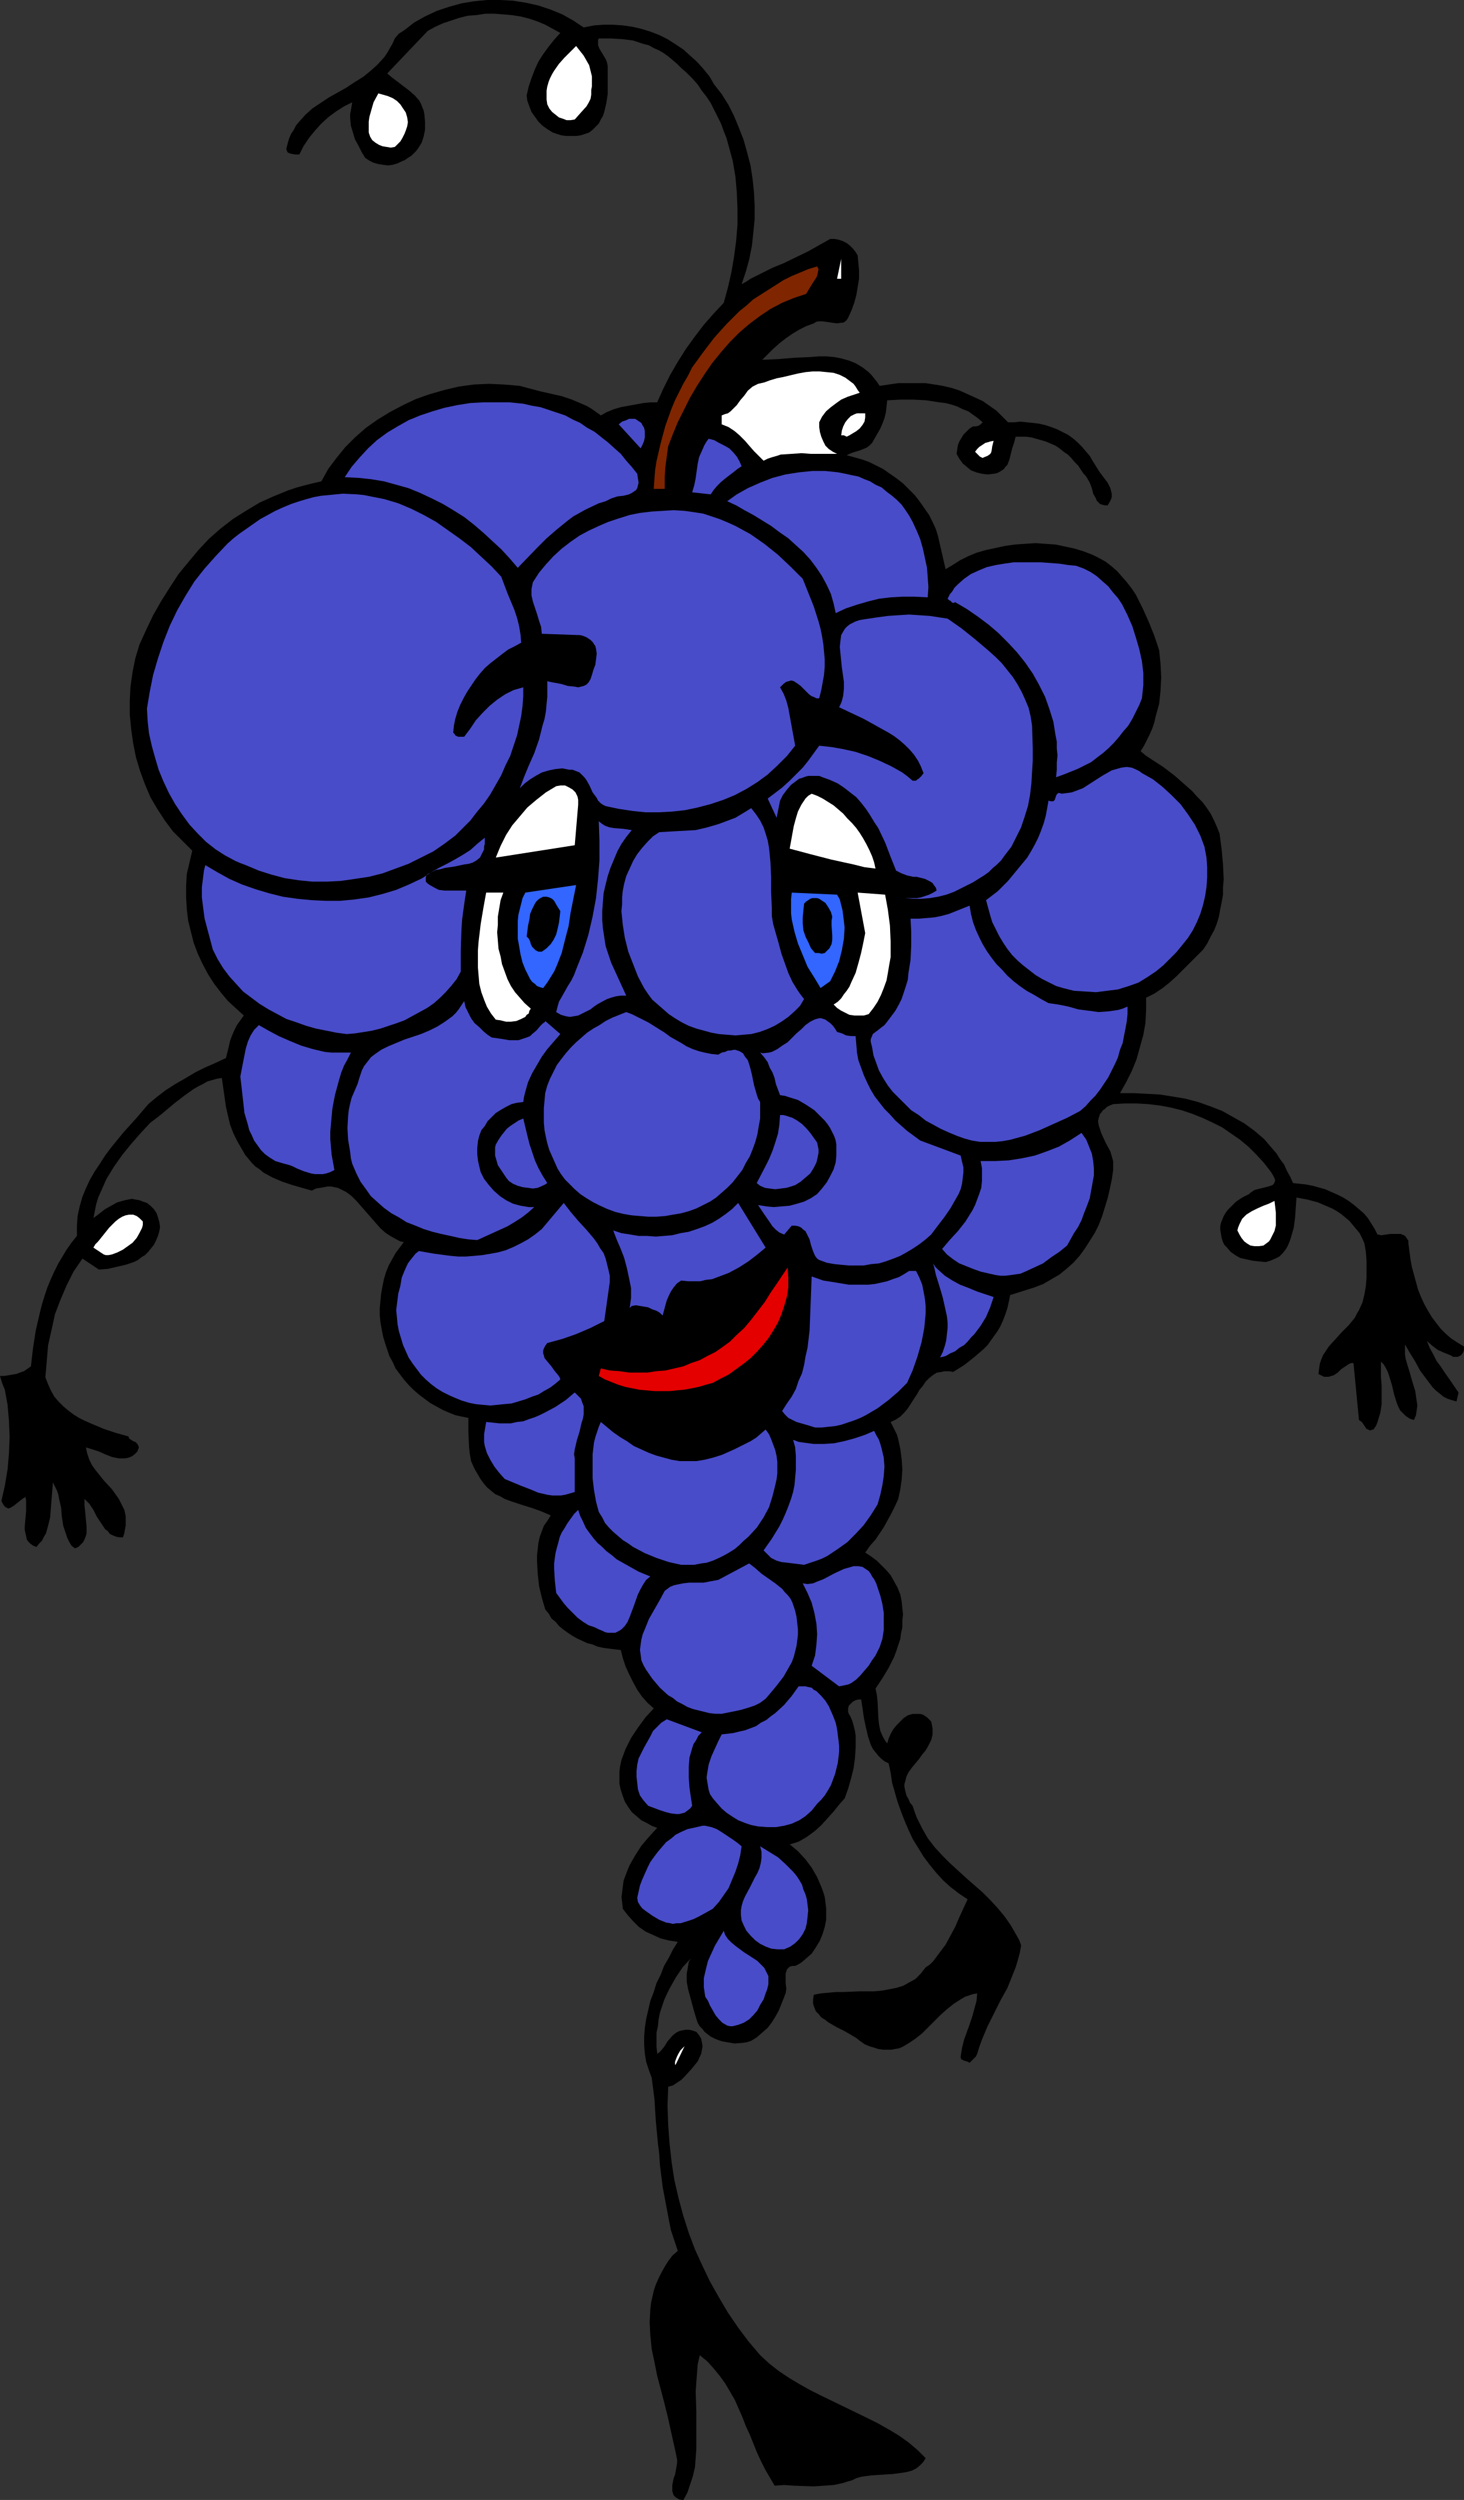 <?xml version="1.0" encoding="UTF-8" standalone="no"?>
<svg
   version="1.0"
   width="91.163mm"
   height="155.668mm"
   id="svg56"
   sodipodi:docname="Grape Guy.wmf"
   xmlns:inkscape="http://www.inkscape.org/namespaces/inkscape"
   xmlns:sodipodi="http://sodipodi.sourceforge.net/DTD/sodipodi-0.dtd"
   xmlns="http://www.w3.org/2000/svg"
   xmlns:svg="http://www.w3.org/2000/svg">
  <rect width="100%" height="100%" fill="#333333" stroke="none"/>
  <sodipodi:namedview
     id="namedview56"
     pagecolor="#ffffff"
     bordercolor="#000000"
     borderopacity="0.25"
     inkscape:showpageshadow="2"
     inkscape:pageopacity="0.0"
     inkscape:pagecheckerboard="0"
     inkscape:deskcolor="#d1d1d1"
     inkscape:document-units="mm" />
  <defs
     id="defs1">
    <pattern
       id="WMFhbasepattern"
       patternUnits="userSpaceOnUse"
       width="6"
       height="6"
       x="0"
       y="0" />
  </defs>
  <path
     style="fill:#000000;fill-opacity:1;fill-rule:evenodd;stroke:none"
     d="m 137.368,6.464 2.424,-0.485 2.263,-0.162 h 2.263 l 2.263,0.162 2.263,0.323 2.101,0.485 2.101,0.646 2.101,0.808 1.939,0.97 1.778,1.131 1.939,1.293 1.616,1.454 1.616,1.454 1.454,1.616 1.454,1.778 1.131,1.939 1.778,2.262 1.616,2.585 1.293,2.585 1.131,2.747 1.131,2.909 0.808,2.909 0.808,3.07 0.485,3.232 0.323,3.07 0.162,3.232 v 3.07 l -0.323,3.232 -0.323,3.07 -0.646,3.232 -0.808,2.909 -0.97,2.909 1.131,-0.646 0.97,-0.646 2.586,-1.293 2.586,-1.293 2.747,-1.131 5.656,-2.747 2.586,-1.454 2.586,-1.454 h 0.97 l 0.97,0.162 0.97,0.323 0.97,0.485 0.808,0.646 0.646,0.646 0.646,0.808 0.485,0.808 0.162,1.778 0.162,1.778 v 1.939 l -0.323,1.939 -0.323,1.939 -0.485,1.778 -0.646,1.778 -0.808,1.778 -0.323,0.485 -0.323,0.323 -0.485,0.323 h -0.485 l -0.97,0.162 -1.131,-0.162 -1.131,-0.162 -1.131,-0.162 h -1.131 l -0.485,0.162 -0.485,0.323 -1.778,0.646 -1.616,0.808 -1.616,0.97 -1.616,1.131 -1.454,1.131 -1.454,1.293 -1.293,1.293 -1.293,1.293 3.717,-0.162 3.879,-0.323 3.717,-0.162 1.939,-0.162 h 1.939 l 1.778,0.162 1.616,0.323 1.778,0.485 1.616,0.646 1.616,0.97 1.454,1.131 0.646,0.646 0.646,0.808 0.646,0.808 0.646,0.97 2.101,-0.323 2.263,-0.323 h 2.101 2.263 2.101 l 2.101,0.323 1.939,0.323 2.101,0.485 1.939,0.646 1.778,0.808 1.778,0.808 1.778,0.808 1.616,1.131 1.616,1.131 1.454,1.454 1.293,1.293 h 1.454 l 1.454,-0.162 1.454,0.162 1.616,0.162 1.293,0.162 1.454,0.323 1.454,0.485 1.293,0.485 1.293,0.646 1.293,0.646 1.131,0.808 1.131,0.97 0.97,0.97 0.97,1.131 0.97,1.131 0.646,1.131 0.808,1.293 0.808,1.293 0.97,1.293 0.97,1.293 0.646,1.293 0.162,0.646 0.162,0.646 v 0.808 l -0.162,0.485 -0.323,0.646 -0.485,0.808 h -0.646 l -0.646,-0.162 -0.485,-0.162 -0.323,-0.323 -0.485,-0.485 -0.162,-0.485 -0.646,-1.131 -0.323,-1.293 -0.485,-1.293 -0.646,-1.131 -0.323,-0.485 -0.485,-0.485 -0.646,-0.97 -0.646,-0.97 -0.808,-0.808 -0.808,-0.97 -0.808,-0.808 -0.97,-0.646 -0.97,-0.808 -0.97,-0.646 -1.131,-0.485 -1.131,-0.485 -1.131,-0.323 -1.131,-0.323 -1.131,-0.323 -1.293,-0.162 h -1.131 -1.293 l -0.323,1.293 -0.485,1.454 -0.323,1.293 -0.323,1.293 -0.485,1.293 -0.485,0.485 -0.323,0.485 -0.485,0.323 -0.485,0.323 -0.646,0.323 -0.808,0.162 -1.454,0.162 -1.293,-0.162 -1.293,-0.323 -1.293,-0.485 -0.97,-0.808 -0.97,-0.808 -0.808,-1.131 -0.646,-1.131 0.162,-1.131 0.162,-0.97 0.323,-0.808 0.485,-0.808 0.485,-0.808 0.808,-0.808 0.646,-0.646 0.808,-0.485 h 0.646 l 0.646,-0.162 0.485,-0.323 0.485,-0.485 -1.131,-0.97 -1.131,-0.808 -1.131,-0.808 -1.293,-0.485 -1.293,-0.646 -1.454,-0.485 -1.293,-0.323 -1.454,-0.162 -3.071,-0.485 -3.071,-0.162 h -3.071 l -3.071,0.162 -0.162,1.454 -0.162,1.454 -0.323,1.293 -0.485,1.293 -0.485,1.131 -0.646,1.131 -1.293,2.262 -0.646,0.646 -0.646,0.485 -0.808,0.323 -0.808,0.323 -1.616,0.485 -0.808,0.323 -0.646,0.323 1.778,0.485 1.778,0.485 1.778,0.646 1.616,0.808 1.616,0.808 1.616,1.131 1.616,1.131 1.454,1.131 1.454,1.454 1.293,1.293 1.131,1.454 1.131,1.616 1.131,1.616 0.808,1.616 0.808,1.778 0.485,1.616 1.778,7.756 1.616,-0.97 1.778,-1.131 1.939,-0.97 1.939,-0.808 2.263,-0.646 2.263,-0.485 2.263,-0.485 2.263,-0.323 2.424,-0.162 2.424,-0.162 2.263,0.162 2.424,0.162 2.263,0.485 2.263,0.485 2.101,0.646 2.101,0.808 1.616,0.808 1.454,0.808 1.454,1.131 1.293,1.131 1.131,1.293 1.131,1.293 1.131,1.454 0.97,1.454 0.808,1.616 0.808,1.616 1.454,3.232 1.293,3.232 1.131,3.393 0.323,3.232 0.162,3.07 -0.162,3.232 -0.323,3.07 -0.808,2.909 -0.323,1.454 -0.485,1.454 -0.646,1.454 -0.646,1.293 -0.646,1.293 -0.808,1.293 1.131,0.97 1.454,0.97 2.747,1.778 2.747,2.101 2.747,2.424 1.293,1.131 1.131,1.293 1.293,1.293 0.97,1.293 0.97,1.454 0.808,1.616 0.646,1.454 0.646,1.616 0.485,3.717 0.323,3.555 0.162,3.555 -0.162,1.778 v 1.778 l -0.323,1.778 -0.323,1.616 -0.323,1.778 -0.485,1.616 -0.646,1.616 -0.808,1.454 -0.808,1.616 -0.97,1.454 -3.232,3.232 -3.071,3.07 -1.616,1.454 -1.616,1.293 -1.939,1.293 -1.939,0.97 v 2.909 l -0.162,3.07 -0.485,2.747 -0.808,2.909 -0.808,2.909 -1.131,2.747 -1.293,2.585 -1.454,2.585 h 3.232 l 3.071,0.162 3.071,0.162 3.071,0.485 2.909,0.485 3.071,0.808 2.747,0.97 2.909,1.131 2.586,1.454 2.586,1.454 2.424,1.778 2.263,1.939 1.939,2.262 0.97,1.131 0.808,1.293 0.97,1.293 0.646,1.454 0.808,1.454 0.646,1.454 1.616,0.162 1.454,0.162 1.616,0.323 2.909,0.808 1.454,0.646 1.454,0.646 1.293,0.646 1.293,0.808 1.293,0.97 1.131,0.97 1.131,0.97 0.97,1.131 0.808,1.293 0.808,1.293 0.646,1.293 h 0.323 l 0.485,0.162 1.131,-0.162 1.131,-0.162 h 1.293 1.131 l 0.323,0.162 0.485,0.162 0.323,0.323 0.323,0.485 0.323,0.485 v 0.646 l 0.485,3.717 0.323,1.778 0.485,1.778 0.485,1.778 0.485,1.778 0.646,1.616 0.808,1.778 0.808,1.454 0.97,1.616 0.97,1.293 1.131,1.454 1.131,1.131 1.293,1.131 1.454,0.97 1.616,0.97 v 0.646 l -0.162,0.646 -0.323,0.485 -0.323,0.323 -0.646,0.323 h -0.485 -0.646 l -0.485,-0.323 -1.616,-0.646 -1.454,-0.646 -1.293,-0.97 -1.293,-1.131 0.646,1.616 0.808,1.454 0.808,1.616 0.97,1.293 0.97,1.454 1.131,1.616 2.101,3.07 -0.485,2.101 -1.131,-0.323 -0.97,-0.323 -0.97,-0.485 -0.97,-0.808 -0.808,-0.646 -0.808,-0.808 -1.454,-1.939 -1.454,-1.939 -1.131,-2.101 -1.293,-2.101 -1.131,-1.939 v 1.131 1.131 l 0.162,1.131 0.323,1.131 0.646,2.101 0.323,1.131 0.323,1.131 0.646,2.101 0.162,1.131 0.162,1.131 0.162,1.131 -0.162,1.131 -0.162,1.131 -0.485,1.131 -0.97,-0.323 -0.97,-0.646 -0.646,-0.646 -0.646,-0.646 -0.485,-0.97 -0.323,-0.808 -0.646,-2.101 -0.485,-2.101 -0.646,-2.101 -0.323,-0.97 -0.485,-0.97 -0.485,-0.808 -0.646,-0.646 v 0.646 0.97 1.939 l 0.162,2.101 v 2.262 2.101 l -0.323,2.101 -0.323,0.97 -0.323,1.131 -0.323,0.808 -0.646,0.97 h -0.323 l -0.323,0.162 h -0.323 l -0.162,-0.162 -0.485,-0.162 -0.323,-0.485 -0.323,-0.485 -0.323,-0.485 -0.323,-0.323 -0.485,-0.323 -1.293,-13.412 h -0.485 l -0.485,0.162 -0.97,0.646 -0.97,0.646 -0.808,0.808 -0.97,0.646 -0.646,0.162 -0.485,0.162 h -0.485 -0.646 l -0.646,-0.323 -0.646,-0.323 0.162,-1.293 0.162,-1.131 0.323,-0.97 0.485,-1.131 0.646,-0.97 0.646,-0.97 1.616,-1.778 1.454,-1.616 1.616,-1.616 1.454,-1.778 0.485,-0.97 0.485,-0.808 0.808,-1.778 0.485,-1.939 0.323,-1.939 0.162,-1.939 v -2.101 -1.939 l -0.162,-2.101 -0.323,-1.939 -0.485,-1.131 -0.646,-1.293 -0.808,-0.97 -0.808,-0.97 -0.808,-0.97 -0.97,-0.808 -0.97,-0.808 -0.97,-0.646 -1.131,-0.646 -1.131,-0.485 -2.263,-0.97 -2.424,-0.646 -2.586,-0.485 -0.162,2.262 -0.162,2.424 -0.323,2.424 -0.323,1.131 -0.323,1.131 -0.323,0.97 -0.485,1.131 -0.485,0.808 -0.646,0.808 -0.808,0.808 -0.97,0.485 -1.131,0.485 -1.131,0.323 -1.616,-0.162 -1.454,-0.162 -1.454,-0.323 -1.454,-0.323 -1.131,-0.646 -1.131,-0.808 -0.97,-1.131 -0.485,-0.485 -0.323,-0.646 -0.323,-0.97 -0.162,-0.97 -0.162,-0.97 v -0.808 l 0.162,-0.808 0.323,-0.808 0.323,-0.808 0.485,-0.808 0.485,-0.646 0.646,-0.646 1.293,-1.293 1.454,-0.97 1.616,-0.808 0.323,-0.323 0.485,-0.323 0.485,-0.323 0.646,-0.162 1.293,-0.323 1.293,-0.323 0.485,-0.162 0.485,-0.162 0.323,-0.323 0.162,-0.323 0.162,-0.485 -0.162,-0.485 -0.323,-0.646 -0.485,-0.808 -1.616,-2.101 -1.778,-1.939 -1.939,-1.939 -1.939,-1.616 -2.101,-1.454 -2.101,-1.454 -2.263,-1.131 -2.424,-1.131 -2.424,-0.97 -2.424,-0.808 -2.586,-0.646 -2.586,-0.485 -2.747,-0.323 -2.747,-0.162 h -2.747 l -2.747,0.162 -0.808,0.323 -0.646,0.323 -0.485,0.485 -0.485,0.323 -0.323,0.485 -0.323,0.323 -0.323,0.97 -0.162,0.808 0.162,0.97 0.323,0.97 0.323,0.97 0.97,2.101 1.131,2.101 0.323,1.131 0.323,1.131 v 0.97 1.131 l -0.323,2.262 -0.485,2.262 -0.485,2.101 -0.646,2.101 -0.646,2.101 -0.808,2.101 -0.97,1.939 -1.131,1.778 -1.131,1.778 -1.293,1.778 -1.454,1.616 -1.454,1.293 -1.778,1.454 -1.939,1.131 -1.939,1.131 -2.101,0.808 -5.656,1.778 -0.323,1.616 -0.323,1.454 -0.485,1.454 -0.485,1.293 -0.646,1.454 -0.646,1.131 -0.808,1.131 -0.808,1.131 -0.808,1.131 -0.97,0.97 -2.263,1.939 -2.263,1.778 -2.586,1.616 -0.808,-0.162 h -0.646 -0.646 l -0.646,0.162 -1.131,0.162 -0.97,0.646 -0.808,0.646 -0.808,0.808 -0.646,0.97 -0.808,0.97 -0.646,1.131 -0.646,0.97 -1.454,2.262 -0.808,0.97 -0.97,0.97 -0.97,0.646 -1.293,0.646 0.485,0.97 0.485,0.97 0.485,0.97 0.323,1.131 0.485,2.262 0.323,2.424 0.162,2.424 -0.162,2.424 -0.323,2.262 -0.485,2.262 -0.808,1.778 -0.808,1.616 -1.778,3.232 -0.97,1.454 -0.97,1.454 -1.293,1.454 -1.131,1.616 1.454,0.97 1.293,0.97 1.131,1.131 1.131,1.131 0.97,1.131 0.808,1.454 0.808,1.454 0.646,1.616 0.323,1.616 0.162,1.616 0.162,1.454 -0.162,1.454 v 1.616 l -0.323,1.454 -0.162,1.293 -0.485,1.454 -0.485,1.454 -0.485,1.293 -1.293,2.585 -1.454,2.424 -1.616,2.424 0.323,1.616 0.162,1.616 0.162,3.555 0.162,1.616 0.323,1.616 0.646,1.454 0.485,0.808 0.485,0.646 0.323,-1.131 0.485,-1.131 0.646,-1.131 0.808,-0.97 0.808,-0.808 0.808,-0.808 0.97,-0.646 1.131,-0.323 h 1.293 0.485 l 0.646,0.162 0.485,0.323 0.485,0.323 0.485,0.485 0.485,0.485 0.162,0.808 0.162,0.808 v 0.646 0.808 l -0.323,1.293 -0.646,1.293 -0.646,1.131 -0.808,0.97 -0.808,1.131 -0.808,0.97 -0.808,0.97 -0.808,1.131 -0.485,0.97 -0.323,1.293 -0.162,0.485 v 0.646 l 0.162,0.808 0.162,0.646 0.162,0.646 0.485,0.808 0.323,0.808 0.646,0.808 0.485,1.454 0.485,1.293 0.646,1.293 0.646,1.293 1.293,2.262 1.616,2.101 1.778,1.939 1.778,1.778 3.879,3.555 3.879,3.393 1.778,1.778 1.778,1.939 1.616,1.939 1.454,2.101 1.293,2.262 0.646,1.131 0.485,1.293 -0.323,1.778 -0.485,1.778 -0.485,1.616 -0.646,1.616 -1.293,3.232 -1.616,2.909 -3.071,6.14 -1.293,3.07 -0.646,1.778 -0.485,1.616 -0.162,0.323 -0.162,0.323 -0.485,0.485 -0.323,0.323 -0.162,0.162 -0.485,0.485 -0.323,-0.162 -0.323,-0.162 -0.646,-0.162 -0.323,-0.162 -0.323,-0.162 -0.162,-0.323 v -0.485 l 0.323,-1.939 0.485,-1.939 0.646,-1.778 0.646,-1.778 0.646,-1.939 0.485,-1.778 0.485,-1.778 0.162,-1.778 -0.97,0.162 -0.97,0.323 -0.97,0.323 -0.808,0.485 -1.778,1.131 -1.616,1.293 -1.454,1.293 -1.454,1.454 -2.909,2.909 -1.616,1.293 -1.454,0.97 -1.616,0.97 -0.808,0.323 -0.97,0.162 -0.808,0.162 h -0.97 -0.97 l -1.131,-0.162 -0.97,-0.323 -1.131,-0.323 -1.131,-0.485 -1.131,-0.808 -0.808,-0.646 -0.808,-0.485 -1.939,-1.131 -1.939,-0.97 -1.939,-1.131 -0.808,-0.646 -0.808,-0.485 -0.646,-0.808 -0.646,-0.646 -0.323,-0.808 -0.323,-0.97 v -0.97 l 0.162,-1.131 1.616,-0.323 1.778,-0.162 1.778,-0.162 h 1.778 l 3.717,-0.162 h 3.555 l 1.778,-0.162 1.778,-0.323 1.616,-0.323 1.616,-0.485 1.454,-0.808 1.454,-0.808 1.293,-1.293 0.485,-0.646 0.646,-0.808 0.97,-0.646 0.808,-0.808 1.454,-1.939 1.454,-1.939 1.131,-2.101 1.131,-2.101 0.97,-2.262 0.97,-2.101 0.97,-2.101 -1.939,-1.293 -2.101,-1.616 -1.778,-1.616 -1.616,-1.778 -1.454,-1.778 -1.454,-1.939 -1.293,-2.101 -1.293,-2.101 -0.97,-2.101 -0.97,-2.262 -0.808,-2.101 -0.808,-2.262 -0.646,-2.262 -0.646,-2.262 -0.323,-2.262 -0.485,-2.262 -0.97,-0.485 -0.808,-0.646 -0.646,-0.646 -0.646,-0.808 -0.646,-0.808 -0.485,-0.97 -0.323,-0.97 -0.323,-0.97 -0.485,-2.101 -0.485,-2.262 -0.323,-2.262 -0.323,-2.101 h -0.646 l -0.646,0.162 -0.646,0.323 -0.485,0.485 -0.485,0.485 -0.162,0.646 v 0.485 0.323 l 0.162,0.485 0.323,0.485 0.485,1.131 0.323,1.131 0.323,1.293 0.162,1.131 v 2.585 l -0.162,2.585 -0.323,2.424 -0.646,2.585 -0.646,2.262 -0.808,2.262 -1.293,1.454 -1.293,1.616 -1.454,1.616 -1.454,1.616 -1.616,1.454 -1.778,1.293 -0.808,0.485 -1.131,0.646 -0.97,0.323 -1.131,0.323 1.939,1.616 1.778,1.939 1.454,1.939 0.646,1.131 0.646,1.131 0.485,1.131 0.485,1.131 0.485,1.293 0.323,1.131 0.162,1.293 0.162,1.293 v 1.454 1.293 l -0.323,1.616 -0.485,1.616 -0.646,1.616 -0.97,1.616 -0.97,1.454 -1.293,1.131 -1.131,0.97 -0.808,0.485 -0.646,0.323 h -0.646 l -0.646,0.162 -0.323,0.323 -0.323,0.323 -0.162,0.485 -0.162,0.485 v 1.131 1.131 l 0.162,1.293 -0.162,1.131 -0.162,0.323 -0.162,0.485 -0.646,1.616 -0.646,1.616 -0.808,1.454 -0.808,1.293 -0.97,1.293 -1.293,1.131 -1.293,1.131 -1.293,0.808 -0.97,0.323 -0.97,0.162 -1.939,0.162 -0.97,-0.162 -0.97,-0.162 -0.97,-0.162 -0.97,-0.323 -0.808,-0.323 -0.97,-0.485 -0.646,-0.485 -0.808,-0.646 -0.485,-0.646 -0.646,-0.646 -0.485,-0.808 -0.323,-0.97 -0.485,-1.616 -0.485,-1.778 -0.485,-1.778 -0.485,-1.778 -0.323,-1.778 v -1.939 l 0.162,-0.808 0.162,-0.97 0.162,-0.97 0.485,-0.808 -1.939,2.101 -1.616,2.424 -1.454,2.585 -0.646,1.293 -0.646,1.454 -0.485,1.454 -0.485,1.454 -0.323,1.616 -0.162,1.616 -0.323,1.454 v 1.616 1.778 l 0.162,1.616 0.485,-0.323 0.323,-0.323 0.808,-0.97 0.808,-1.293 0.97,-1.131 0.485,-0.485 0.646,-0.485 0.646,-0.323 0.646,-0.162 0.808,-0.162 h 0.808 l 0.808,0.162 0.97,0.323 0.646,0.808 0.485,0.808 0.162,0.808 0.162,0.97 -0.162,0.97 -0.162,0.808 -0.808,1.778 -1.454,1.778 -1.616,1.778 -0.808,0.808 -0.97,0.646 -0.97,0.646 -1.131,0.323 -0.162,4.525 0.162,4.525 0.323,4.363 0.485,4.363 0.646,4.201 0.97,4.201 1.131,4.201 1.293,4.04 1.454,3.878 1.778,3.878 1.778,3.717 2.101,3.717 2.101,3.555 2.424,3.555 2.424,3.232 2.747,3.232 2.101,1.939 2.263,1.778 2.424,1.616 2.424,1.454 2.586,1.454 2.586,1.293 5.333,2.585 5.333,2.585 2.586,1.293 2.586,1.454 2.424,1.454 2.263,1.616 2.101,1.778 1.939,1.939 -0.646,0.97 -0.808,0.808 -0.808,0.646 -0.97,0.485 -1.131,0.323 -0.97,0.162 -2.424,0.323 -2.586,0.162 -2.424,0.162 -1.293,0.162 -1.131,0.162 -1.131,0.323 -0.97,0.485 -1.131,0.323 -0.97,0.323 -2.263,0.485 -2.263,0.162 -2.424,0.162 -4.687,-0.162 -2.263,-0.162 -2.263,0.162 -1.131,-1.939 -1.131,-1.939 -0.97,-1.939 -0.97,-2.101 -1.616,-4.04 -0.97,-2.101 -0.808,-2.101 -1.778,-4.04 -1.131,-1.939 -1.131,-1.939 -1.293,-1.778 -1.454,-1.778 -1.454,-1.616 -1.778,-1.454 -0.485,2.101 -0.162,2.101 -0.162,2.101 -0.162,2.262 0.162,4.525 v 4.525 4.363 l -0.162,2.262 -0.162,2.101 -0.485,2.101 -0.646,1.939 -0.646,1.939 -0.97,1.778 -0.97,-0.162 -0.808,-0.485 -0.485,-0.485 -0.162,-0.485 -0.162,-0.485 v -0.808 -0.646 l 0.162,-0.808 0.162,-0.808 0.323,-0.808 0.323,-1.778 0.162,-0.97 v -0.808 l -0.162,-0.808 -0.162,-0.808 -0.646,-2.909 -0.646,-2.909 -0.646,-2.909 -0.808,-3.232 -1.616,-6.14 -0.646,-3.232 -0.646,-3.07 -0.323,-3.232 -0.162,-3.07 0.162,-3.07 0.162,-1.454 0.323,-1.454 0.323,-1.454 0.485,-1.454 0.646,-1.454 0.646,-1.293 0.808,-1.454 0.808,-1.293 0.97,-1.293 1.293,-1.131 -0.808,-2.424 -0.808,-2.424 -0.485,-2.424 -0.485,-2.585 -0.97,-5.171 -0.646,-5.171 -0.162,-2.585 -0.323,-2.585 -0.485,-5.171 -0.323,-5.171 -0.646,-5.009 -0.646,-1.778 -0.646,-1.939 -0.323,-1.939 -0.162,-2.101 v -1.939 l 0.162,-2.101 0.323,-2.101 0.485,-2.101 0.485,-2.101 0.808,-2.101 0.646,-2.101 0.97,-1.939 0.808,-2.101 1.131,-1.939 0.97,-1.939 1.131,-1.778 -2.101,-0.323 -1.939,-0.485 -1.778,-0.808 -1.778,-0.808 -1.616,-1.131 -1.293,-1.293 -1.293,-1.454 -1.131,-1.454 -0.162,-1.454 -0.162,-1.293 0.162,-1.293 0.162,-1.293 0.162,-1.293 0.485,-1.293 0.485,-1.293 0.485,-1.131 0.646,-1.131 0.646,-1.131 1.454,-2.262 1.778,-2.101 1.939,-2.101 -1.293,-0.485 -1.131,-0.646 -1.293,-0.646 -1.131,-0.97 -1.131,-0.97 -0.808,-1.131 -0.808,-1.293 -0.485,-1.293 -0.485,-1.454 -0.323,-1.454 v -1.454 -1.454 l 0.162,-1.293 0.323,-1.454 0.485,-1.293 0.485,-1.293 0.646,-1.293 0.646,-1.293 1.616,-2.424 1.778,-2.424 1.939,-2.101 -1.454,-1.293 -1.293,-1.454 -1.131,-1.616 -0.97,-1.778 -0.97,-1.939 -0.808,-1.778 -0.646,-1.939 -0.485,-1.939 -1.454,-0.162 -1.293,-0.162 -1.293,-0.162 -1.454,-0.323 -1.131,-0.485 -1.293,-0.323 -2.424,-1.131 -1.131,-0.646 -0.97,-0.646 -1.131,-0.808 -0.97,-0.808 -0.808,-0.97 -0.97,-0.808 -0.646,-1.131 -0.808,-0.97 -0.808,-2.747 -0.646,-2.747 -0.323,-2.909 -0.162,-2.909 v -1.454 l 0.162,-1.454 0.162,-1.454 0.323,-1.454 0.485,-1.293 0.485,-1.293 0.808,-1.131 0.808,-1.293 -1.131,-0.485 -1.131,-0.485 -2.263,-0.808 -2.586,-0.808 -2.424,-0.808 -1.293,-0.485 -1.131,-0.646 -1.131,-0.485 -0.97,-0.808 -0.97,-0.808 -0.808,-0.97 -0.808,-1.131 -0.646,-1.131 -0.485,-0.808 -0.323,-0.646 -0.646,-1.454 -0.323,-1.778 -0.162,-1.616 -0.162,-3.555 v -3.232 l -1.616,-0.323 -1.454,-0.323 -1.616,-0.646 -1.454,-0.646 -1.454,-0.808 -1.454,-0.808 -1.293,-0.97 -1.293,-0.97 -1.293,-1.131 -1.131,-1.131 -1.131,-1.293 -0.97,-1.293 -0.97,-1.293 -0.646,-1.454 -0.808,-1.454 -0.485,-1.454 -0.485,-1.454 -0.485,-1.616 -0.323,-1.616 -0.323,-1.778 -0.162,-1.616 v -1.778 l 0.162,-1.778 0.162,-1.616 0.323,-1.778 0.323,-1.616 0.485,-1.616 0.646,-1.616 0.808,-1.454 0.808,-1.454 0.97,-1.293 0.97,-1.293 -0.808,-0.162 -0.646,-0.323 -1.454,-0.808 -1.293,-0.808 -1.293,-1.131 -1.131,-1.293 -1.131,-1.293 -2.263,-2.585 -1.131,-1.293 -1.131,-1.131 -1.293,-0.97 -1.293,-0.646 -0.646,-0.323 -0.808,-0.162 -0.808,-0.162 h -0.808 l -0.808,0.162 -0.97,0.162 -0.97,0.162 -0.97,0.485 -2.263,-0.646 -2.263,-0.646 -2.424,-0.808 -2.263,-0.97 -2.101,-1.131 -0.97,-0.808 -0.97,-0.646 -0.808,-0.808 -0.808,-0.97 -0.808,-0.97 -0.646,-1.131 -1.131,-1.939 -0.97,-1.939 -0.808,-2.101 -0.485,-2.101 -0.485,-2.101 -0.323,-2.262 -0.646,-4.525 -1.131,0.162 -1.131,0.323 -1.131,0.323 -1.131,0.646 -0.97,0.485 -1.131,0.646 -2.263,1.616 -2.101,1.616 -0.97,0.808 -0.97,0.808 -1.939,1.616 -1.939,1.454 -2.263,2.424 -2.263,2.585 -2.101,2.585 -1.939,2.747 -1.778,2.909 -0.646,1.454 -0.646,1.454 -0.646,1.454 -0.485,1.616 -0.323,1.616 -0.323,1.616 1.293,-0.97 1.454,-1.131 1.454,-0.808 1.454,-0.808 1.778,-0.485 0.808,-0.162 0.808,-0.162 0.808,0.162 0.97,0.162 0.808,0.323 0.97,0.323 0.808,0.646 0.808,0.808 0.646,0.97 0.323,0.97 0.323,1.131 0.162,1.131 -0.162,0.97 -0.323,1.131 -0.485,1.131 -0.485,0.97 -0.646,0.808 -0.646,0.808 -0.808,0.808 -0.808,0.485 -0.808,0.646 -0.97,0.485 -1.939,0.646 -2.101,0.485 -2.101,0.485 -2.101,0.162 -3.879,-2.585 -2.101,3.07 -0.808,1.616 -0.808,1.616 -1.454,3.393 -1.293,3.393 -0.808,3.717 -0.808,3.555 -0.323,3.878 -0.323,3.717 0.646,1.616 0.646,1.454 0.808,1.454 0.97,1.131 1.131,1.131 1.131,0.97 1.293,0.97 1.293,0.808 1.293,0.646 1.454,0.646 3.071,1.293 1.454,0.485 1.454,0.485 2.909,0.808 0.162,0.485 0.485,0.323 0.485,0.323 0.485,0.162 0.485,0.485 0.162,0.323 0.162,0.323 v 0.323 l -0.162,0.323 -0.162,0.485 -0.646,0.646 -0.646,0.485 -0.808,0.323 -0.808,0.162 h -0.646 -0.808 l -1.616,-0.323 -1.616,-0.646 -1.454,-0.646 -1.454,-0.485 -1.616,-0.485 0.323,1.454 0.485,1.454 0.646,1.293 0.808,1.131 1.939,2.424 1.939,2.101 0.808,1.131 0.808,1.131 0.646,1.293 0.646,1.293 0.323,1.454 v 1.454 0.808 l -0.162,0.808 -0.162,0.97 -0.323,0.97 h -0.808 l -0.808,-0.162 -0.808,-0.323 -0.646,-0.323 -0.485,-0.646 -0.646,-0.485 -0.97,-1.454 -0.97,-1.454 -0.808,-1.616 -0.97,-1.454 -0.646,-0.646 -0.485,-0.485 v 1.454 l 0.162,1.616 0.162,1.778 0.162,1.616 v 1.616 l -0.162,0.646 -0.323,0.808 -0.323,0.646 -0.485,0.485 -0.646,0.646 -0.808,0.323 -0.808,-0.646 -0.485,-0.808 -0.485,-0.97 -0.323,-0.97 -0.323,-0.97 -0.323,-0.97 -0.323,-2.101 -0.162,-2.101 -0.485,-2.101 -0.162,-0.97 -0.323,-0.97 -0.485,-0.97 -0.485,-0.97 -0.162,2.101 -0.162,1.939 -0.162,2.101 -0.162,2.101 -0.485,1.939 -0.485,1.778 -0.485,0.808 -0.485,0.97 -0.646,0.646 -0.646,0.808 -0.808,-0.323 -0.646,-0.485 -0.485,-0.485 -0.323,-0.485 -0.162,-0.808 -0.162,-0.646 -0.162,-0.808 v -0.808 l 0.162,-1.778 0.162,-1.778 v -1.778 -0.808 l -0.162,-0.808 -0.162,0.162 -0.323,0.162 -0.646,0.485 -0.808,0.646 -0.808,0.646 -0.808,0.485 -0.485,0.162 -0.323,-0.162 -0.323,-0.162 -0.323,-0.323 -0.323,-0.485 -0.323,-0.646 0.808,-3.555 0.646,-3.878 0.323,-3.717 0.162,-3.878 -0.162,-3.878 -0.162,-1.778 -0.162,-1.939 -0.323,-1.778 -0.323,-1.778 L 0.485,325.445 0,323.829 h 0.97 l 0.97,-0.162 0.97,-0.162 0.97,-0.162 0.808,-0.323 0.97,-0.323 1.616,-1.131 0.485,-4.201 0.646,-4.201 0.97,-4.201 0.485,-1.939 0.646,-2.101 0.646,-1.939 0.808,-1.939 0.808,-1.778 0.97,-1.939 0.97,-1.616 0.97,-1.616 1.131,-1.616 1.293,-1.616 v -2.424 l 0.162,-2.262 0.485,-2.262 0.646,-2.262 0.808,-1.939 0.97,-2.101 1.131,-1.939 1.293,-1.939 1.131,-1.778 1.454,-1.939 2.909,-3.555 3.071,-3.393 2.747,-3.232 1.939,-1.616 2.101,-1.616 2.263,-1.454 2.263,-1.293 2.424,-1.454 2.263,-1.131 2.586,-1.131 2.424,-1.131 0.646,-2.585 0.323,-1.454 0.485,-1.293 0.485,-1.131 0.646,-1.293 0.808,-1.131 0.808,-1.131 -1.778,-1.616 -1.939,-1.778 -1.616,-1.939 -1.616,-2.101 -1.454,-2.262 -1.293,-2.424 -1.131,-2.424 -0.97,-2.585 -0.646,-2.585 -0.646,-2.585 -0.323,-2.747 -0.162,-2.747 v -2.747 l 0.162,-2.747 0.646,-2.747 0.646,-2.747 -2.263,-2.262 -2.263,-2.262 -1.939,-2.585 -1.778,-2.747 -1.616,-2.747 -1.293,-3.07 -1.131,-3.07 -0.97,-3.232 -0.646,-3.232 -0.485,-3.393 -0.323,-3.393 v -3.393 l 0.162,-3.232 0.485,-3.393 0.646,-3.232 0.97,-3.232 1.616,-3.555 1.616,-3.393 1.939,-3.393 1.939,-3.07 2.101,-3.232 2.263,-2.747 2.424,-2.909 2.424,-2.585 2.747,-2.424 2.909,-2.262 3.071,-1.939 3.232,-1.939 3.232,-1.454 3.555,-1.454 1.939,-0.646 1.778,-0.485 1.939,-0.485 2.101,-0.485 1.616,-2.909 1.939,-2.585 2.101,-2.585 2.263,-2.262 2.586,-2.262 2.747,-1.939 2.909,-1.778 3.071,-1.616 3.071,-1.454 3.232,-1.131 3.394,-0.97 3.394,-0.808 3.555,-0.485 3.555,-0.162 3.555,0.162 3.717,0.323 2.424,0.646 2.424,0.646 5.01,1.131 2.424,0.808 2.263,0.97 1.131,0.485 1.131,0.646 1.131,0.808 1.131,0.808 1.454,-0.808 1.616,-0.646 1.616,-0.485 1.778,-0.323 3.555,-0.646 1.616,-0.162 h 1.616 l 1.454,-3.232 1.616,-3.232 1.778,-3.07 1.939,-3.07 2.101,-2.909 2.101,-2.747 2.263,-2.585 2.424,-2.585 0.97,-3.555 0.808,-3.555 0.646,-3.717 0.485,-3.717 0.323,-3.878 V 49.124 l -0.162,-3.878 -0.323,-3.717 -0.646,-3.717 -0.97,-3.555 -0.485,-1.778 -0.646,-1.616 -0.646,-1.778 -0.808,-1.616 -0.808,-1.616 -0.808,-1.616 -0.97,-1.454 -1.131,-1.454 -0.97,-1.454 -1.293,-1.454 -1.293,-1.293 -1.293,-1.131 -0.97,-0.97 -1.131,-0.97 -0.97,-0.808 -1.131,-0.808 -1.131,-0.646 -1.131,-0.485 -1.131,-0.646 -1.293,-0.323 -2.424,-0.808 -2.586,-0.323 -2.747,-0.162 h -2.747 l -0.162,0.323 v 0.485 0.808 l 0.323,0.808 0.485,0.808 0.485,0.808 0.485,0.808 0.323,0.808 0.162,0.808 v 4.525 2.101 l -0.323,2.101 -0.485,2.101 -0.323,0.97 -0.485,0.808 -0.485,0.97 -0.646,0.646 -0.808,0.808 -0.808,0.646 -0.97,0.323 -0.97,0.323 -1.131,0.162 h -1.293 -1.131 l -1.131,-0.162 -0.97,-0.323 -0.97,-0.323 -1.293,-0.808 -1.131,-0.808 -0.97,-0.97 -0.808,-1.131 -0.808,-1.131 -0.485,-1.293 -0.485,-1.293 -0.162,-1.293 0.485,-2.101 0.646,-1.939 0.808,-2.101 0.808,-1.778 1.131,-1.778 1.293,-1.778 1.293,-1.616 1.454,-1.616 -1.778,-0.97 -1.778,-0.97 -1.939,-0.808 -1.939,-0.646 -1.939,-0.485 -2.101,-0.323 -1.939,-0.162 -2.101,-0.162 h -2.101 l -2.101,0.323 -2.101,0.162 -1.939,0.485 -1.939,0.646 -1.939,0.646 -1.778,0.808 -1.778,0.97 -9.535,10.019 1.131,0.97 1.293,0.97 2.747,2.101 1.293,1.131 1.131,1.293 0.323,0.646 0.323,0.808 0.323,0.808 0.162,0.808 0.162,1.778 v 1.939 l -0.323,1.616 -0.485,1.454 -0.808,1.293 -0.485,0.646 -0.646,0.646 -0.485,0.485 -0.808,0.485 -0.646,0.485 -0.808,0.323 -0.97,0.485 -1.131,0.323 -1.131,0.162 -1.131,-0.162 -1.131,-0.162 -1.131,-0.323 -0.97,-0.485 -0.97,-0.646 -0.808,-1.293 -0.808,-1.616 -0.808,-1.454 -0.485,-1.616 -0.485,-1.616 -0.162,-1.778 v -0.97 l 0.162,-0.808 0.162,-0.97 0.162,-0.97 -1.939,0.97 -1.778,1.131 -1.778,1.293 -1.778,1.616 -1.454,1.616 -1.454,1.778 -1.293,1.939 -0.97,1.939 h -0.97 l -0.97,-0.162 -0.485,-0.162 -0.323,-0.162 -0.162,-0.323 -0.162,-0.485 0.323,-1.293 0.323,-1.131 0.485,-1.131 0.646,-0.97 0.485,-0.97 0.808,-0.97 1.454,-1.616 1.616,-1.454 1.939,-1.293 1.939,-1.293 4.04,-2.262 1.939,-1.293 2.101,-1.293 1.778,-1.454 1.616,-1.454 1.616,-1.778 0.646,-0.97 0.646,-1.131 0.646,-1.131 0.485,-1.131 0.97,-1.131 1.293,-0.808 2.263,-1.778 2.586,-1.454 2.747,-1.293 2.909,-0.97 2.909,-0.808 2.909,-0.485 L 114.581,0 h 3.071 l 3.071,0.162 3.071,0.485 2.909,0.646 2.909,0.97 2.747,1.131 2.586,1.454 z"
     id="path1" />
  <path
     style="fill:#ffffff;fill-opacity:1;fill-rule:evenodd;stroke:none"
     d="m 139.146,21.168 v 1.131 l -0.162,0.97 -0.485,0.97 -0.485,0.808 -1.454,1.616 -1.293,1.454 -0.97,0.162 h -0.97 l -0.808,-0.323 -0.97,-0.323 -0.808,-0.646 -0.808,-0.646 -0.646,-0.808 -0.485,-0.97 -0.162,-1.131 v -1.131 -0.97 l 0.162,-0.97 0.323,-1.131 0.323,-0.808 0.485,-0.97 0.485,-0.808 1.131,-1.616 1.293,-1.454 1.454,-1.454 1.293,-1.293 1.778,2.262 0.646,1.131 0.646,1.131 0.323,1.293 0.323,1.293 v 1.616 0.808 z"
     id="path2" />
  <path
     style="fill:#ffffff;fill-opacity:1;fill-rule:evenodd;stroke:none"
     d="m 95.834,27.632 0.162,1.131 -0.162,0.97 -0.323,0.97 -0.323,0.808 -0.485,0.97 -0.485,0.808 -0.646,0.646 -0.646,0.646 -0.97,0.162 -0.97,-0.162 -0.97,-0.162 -0.808,-0.323 -0.808,-0.485 -0.808,-0.646 -0.485,-0.808 -0.323,-0.97 v -1.293 -1.293 l 0.162,-1.131 0.323,-1.131 0.323,-1.131 0.323,-1.131 1.131,-2.101 1.131,0.323 1.131,0.323 1.131,0.485 0.97,0.646 0.808,0.808 0.646,0.97 0.646,0.97 z"
     id="path3" />
  <path
     style="fill:#ffffff;fill-opacity:1;fill-rule:evenodd;stroke:none"
     d="m 197.002,65.606 0.97,-4.686 v 4.686 z"
     id="path4" />
  <path
     style="fill:#7f2600;fill-opacity:1;fill-rule:evenodd;stroke:none"
     d="m 189.729,69.161 -1.454,0.485 -1.454,0.485 -2.747,1.131 -2.747,1.454 -2.424,1.616 -2.586,1.939 -2.263,1.939 -2.263,2.262 -2.101,2.424 -2.101,2.585 -1.778,2.585 -1.778,2.747 -1.616,2.747 -1.454,2.909 -1.454,2.909 -1.131,2.747 -1.131,2.909 -0.323,2.424 -0.323,2.424 -0.162,2.424 v 1.293 1.454 h -2.586 l 0.162,-2.262 0.162,-2.101 0.323,-2.101 0.485,-2.101 0.485,-2.101 1.131,-4.201 1.454,-4.04 0.808,-1.939 0.97,-1.939 0.97,-1.939 1.131,-1.939 0.97,-1.939 1.293,-1.778 1.293,-1.778 2.586,-3.393 2.909,-3.232 1.454,-1.454 1.616,-1.616 1.616,-1.293 1.616,-1.454 1.778,-1.131 1.778,-1.131 1.778,-1.131 1.778,-1.131 1.939,-0.97 1.939,-0.808 1.939,-0.808 2.101,-0.646 0.162,0.323 0.162,0.323 -0.162,0.808 -0.162,0.808 -0.485,0.808 -0.646,0.97 -0.485,0.808 -0.485,0.808 z"
     id="path5" />
  <path
     style="fill:#ffffff;fill-opacity:1;fill-rule:evenodd;stroke:none"
     d="m 202.335,92.43 -1.454,0.485 -1.454,0.485 -1.454,0.646 -1.131,0.808 -1.293,0.97 -1.131,0.97 -0.97,1.293 -0.646,1.293 v 1.131 l 0.162,1.131 0.323,1.131 0.485,1.131 0.485,0.97 0.808,0.808 0.97,0.646 0.97,0.485 h -0.808 -0.97 -2.101 -1.131 -1.131 l -2.263,-0.162 -2.424,0.162 -2.424,0.162 -0.97,0.323 -1.131,0.323 -0.97,0.323 -0.97,0.485 -1.131,-1.131 -1.131,-1.131 -1.131,-1.293 -0.97,-1.131 -1.293,-1.293 -1.131,-0.97 -1.454,-0.97 -0.808,-0.323 -0.808,-0.323 v -2.101 l 0.808,-0.323 0.646,-0.162 0.646,-0.485 0.485,-0.485 0.97,-0.97 0.808,-1.131 0.97,-1.131 0.808,-1.131 1.131,-0.97 0.646,-0.323 0.646,-0.323 1.454,-0.323 1.293,-0.485 1.616,-0.485 1.616,-0.323 3.394,-0.808 1.778,-0.323 1.616,-0.162 h 1.778 l 1.616,0.162 1.616,0.162 1.454,0.485 1.293,0.646 1.293,0.97 0.646,0.485 0.485,0.646 0.485,0.808 z"
     id="path6" />
  <path
     style="fill:#494cc9;fill-opacity:1;fill-rule:evenodd;stroke:none"
     d="m 149.974,111.498 0.162,1.131 0.162,0.97 -0.162,0.646 -0.162,0.646 -0.323,0.485 -0.485,0.323 -0.485,0.323 -0.646,0.323 -1.293,0.323 -1.454,0.162 -1.454,0.485 -0.646,0.323 -0.646,0.323 -1.616,0.485 -3.071,1.454 -1.454,0.808 -1.454,0.808 -1.293,0.97 -2.586,2.101 -2.424,2.101 -2.263,2.262 -4.525,4.686 -1.939,-2.262 -1.939,-2.101 -2.101,-1.939 -2.101,-1.939 -2.263,-1.939 -2.263,-1.778 -2.586,-1.616 -2.424,-1.454 -2.586,-1.293 -2.747,-1.293 -2.747,-1.131 -2.909,-0.808 -2.909,-0.808 -2.909,-0.485 -3.071,-0.323 -3.232,-0.162 1.616,-2.424 1.939,-2.262 1.939,-2.101 2.101,-1.939 2.424,-1.778 2.424,-1.454 2.586,-1.454 2.747,-1.131 2.909,-0.97 2.747,-0.808 3.071,-0.646 3.071,-0.485 3.071,-0.162 h 3.071 3.071 l 3.232,0.323 2.101,0.485 1.939,0.323 1.939,0.646 1.939,0.646 1.939,0.646 1.778,0.97 1.778,0.808 1.616,1.131 1.778,0.97 1.616,1.293 1.454,1.131 1.616,1.454 1.454,1.293 1.293,1.616 1.293,1.454 z"
     id="path7" />
  <path
     style="fill:#ffffff;fill-opacity:1;fill-rule:evenodd;stroke:none"
     d="m 203.628,97.278 v 0.485 0.485 l -0.162,0.97 -0.485,0.808 -0.646,0.808 -0.808,0.646 -0.808,0.485 -0.808,0.485 -0.646,0.323 -0.323,-0.162 -0.323,-0.162 h -0.646 l 0.162,-1.131 0.323,-0.97 0.485,-0.97 0.646,-0.808 0.646,-0.646 0.97,-0.485 0.485,-0.162 h 0.646 0.485 z"
     id="path8" />
  <path
     style="fill:#494cc9;fill-opacity:1;fill-rule:evenodd;stroke:none"
     d="m 150.782,105.519 -5.171,-5.656 0.808,-0.646 0.97,-0.323 0.646,-0.323 h 0.808 0.646 l 0.485,0.323 0.485,0.323 0.485,0.323 0.323,0.646 0.323,0.485 0.162,0.808 v 0.646 0.808 l -0.162,0.808 -0.323,0.808 z"
     id="path9" />
  <path
     style="fill:#494cc9;fill-opacity:1;fill-rule:evenodd;stroke:none"
     d="m 174.538,109.72 -0.97,0.646 -0.808,0.646 -2.101,1.616 -0.97,0.808 -0.97,0.97 -0.808,0.97 -0.646,0.97 -4.363,-0.485 0.485,-1.616 0.323,-1.616 0.485,-3.393 0.323,-1.616 0.646,-1.454 0.646,-1.454 0.485,-0.808 0.485,-0.646 1.293,0.323 1.131,0.646 1.293,0.646 1.131,0.646 0.97,0.97 0.808,0.97 0.646,1.131 z"
     id="path10" />
  <path
     style="fill:#ffffff;fill-opacity:1;fill-rule:evenodd;stroke:none"
     d="m 233.849,103.742 -0.162,0.646 -0.162,0.646 -0.162,1.131 -0.162,0.485 -0.323,0.323 -0.485,0.323 -0.808,0.323 -0.323,0.162 -0.323,-0.162 -0.323,-0.162 -0.162,-0.162 -0.485,-0.485 -0.485,-0.485 0.485,-0.646 0.485,-0.485 0.97,-0.646 0.485,-0.323 0.646,-0.162 0.485,-0.162 z"
     id="path11" />
  <path
     style="fill:#494cc9;fill-opacity:1;fill-rule:evenodd;stroke:none"
     d="m 214.779,122.809 0.97,2.101 0.808,1.939 0.646,2.262 0.485,2.262 0.485,2.262 0.162,2.262 0.162,2.262 -0.162,2.424 -3.071,-0.162 h -2.909 l -2.747,0.162 -2.747,0.323 -2.586,0.646 -2.747,0.808 -2.424,0.808 -2.424,1.131 -0.485,-2.262 -0.646,-2.262 -0.97,-2.101 -1.131,-2.101 -1.293,-1.939 -1.454,-1.939 -1.616,-1.778 -1.778,-1.616 -1.778,-1.616 -2.101,-1.454 -1.939,-1.454 -2.101,-1.293 -2.101,-1.293 -2.101,-1.131 -1.939,-1.131 -2.101,-0.97 1.131,-0.808 1.131,-0.808 2.586,-1.454 2.909,-1.293 2.909,-1.131 3.071,-0.808 3.071,-0.485 3.232,-0.323 h 3.071 l 1.616,0.162 1.454,0.162 1.616,0.323 1.454,0.323 1.616,0.323 1.454,0.646 1.293,0.485 1.293,0.808 1.454,0.646 1.131,0.97 1.293,0.97 1.131,0.97 1.131,1.131 0.808,1.131 0.97,1.454 z"
     id="path12" />
  <path
     style="fill:#494cc9;fill-opacity:1;fill-rule:evenodd;stroke:none"
     d="m 117.975,135.737 1.454,3.878 1.616,3.878 0.646,1.939 0.485,1.939 0.323,1.939 0.162,1.939 -1.454,0.808 -1.616,0.808 -1.293,0.97 -1.454,1.131 -1.454,1.131 -1.293,1.131 -1.131,1.293 -1.131,1.454 -0.97,1.454 -0.97,1.454 -0.808,1.454 -0.808,1.616 -0.646,1.616 -0.485,1.616 -0.323,1.616 -0.162,1.616 0.323,0.323 0.162,0.323 0.646,0.323 h 1.454 l 1.454,-1.939 1.293,-1.939 1.616,-1.778 1.616,-1.616 1.778,-1.454 1.939,-1.293 0.97,-0.485 0.97,-0.485 1.131,-0.323 1.131,-0.323 v 2.101 l -0.162,2.262 -0.323,2.424 -0.485,2.262 -0.485,2.262 -0.808,2.424 -0.808,2.424 -1.131,2.262 -0.97,2.262 -1.293,2.262 -1.293,2.262 -1.454,2.101 -1.616,1.939 -1.616,2.101 -1.778,1.778 -1.778,1.778 -2.586,1.939 -2.586,1.778 -2.909,1.454 -2.909,1.454 -3.071,1.131 -3.071,1.131 -3.232,0.808 -3.232,0.485 -3.394,0.485 -3.232,0.162 h -3.394 l -3.232,-0.323 -3.232,-0.485 -3.071,-0.808 -3.071,-0.97 -3.071,-1.293 -1.293,-0.485 -1.131,-0.485 -2.424,-1.293 -2.263,-1.454 -2.263,-1.778 -1.939,-1.939 -1.939,-2.101 -1.778,-2.424 -1.616,-2.424 -1.454,-2.585 -1.293,-2.747 -1.131,-2.747 -0.808,-2.747 -0.808,-2.909 -0.646,-2.909 -0.323,-2.909 -0.162,-2.909 0.646,-3.878 0.808,-4.04 1.131,-3.878 1.293,-3.878 1.454,-3.717 1.778,-3.717 1.939,-3.393 2.101,-3.393 2.424,-3.07 2.586,-2.909 2.747,-2.909 1.454,-1.293 1.454,-1.131 1.616,-1.131 1.616,-1.131 1.616,-1.131 1.778,-0.97 1.778,-0.97 1.778,-0.808 1.939,-0.808 1.939,-0.646 1.616,-0.485 1.778,-0.485 1.778,-0.323 1.778,-0.162 1.616,-0.162 1.616,-0.162 3.394,0.162 1.616,0.162 1.616,0.323 3.232,0.646 3.232,0.97 3.071,1.293 2.909,1.454 2.909,1.616 2.747,1.939 2.747,1.939 2.747,2.101 2.424,2.262 2.424,2.262 z"
     id="path13" />
  <path
     style="fill:#494cc9;fill-opacity:1;fill-rule:evenodd;stroke:none"
     d="m 188.921,136.221 1.293,3.232 1.293,3.232 1.131,3.555 0.485,1.778 0.323,1.616 0.323,1.939 0.162,1.778 0.162,1.778 v 1.778 l -0.162,1.939 -0.323,1.778 -0.323,1.778 -0.485,1.939 h -0.646 l -0.646,-0.323 -0.485,-0.162 -0.646,-0.485 -0.97,-0.97 -0.97,-0.97 -0.646,-0.485 -0.485,-0.323 -0.485,-0.323 -0.646,-0.162 -0.485,0.162 -0.646,0.162 -0.646,0.485 -0.808,0.808 0.808,1.454 0.646,1.616 0.485,1.778 0.323,1.778 0.646,3.555 0.323,1.778 0.323,1.778 -1.939,2.424 -2.263,2.262 -2.263,2.101 -2.424,1.778 -2.586,1.616 -2.747,1.454 -2.747,1.131 -2.909,0.97 -3.071,0.808 -3.071,0.646 -3.071,0.323 -3.071,0.162 h -3.071 l -3.071,-0.323 -3.232,-0.485 -3.071,-0.646 -0.646,-0.323 -0.485,-0.323 -0.646,-0.646 -0.323,-0.646 -0.97,-1.293 -0.646,-1.454 -0.808,-1.454 -0.485,-0.646 -0.646,-0.646 -0.485,-0.485 -0.808,-0.323 -0.808,-0.323 h -0.808 l -0.808,-0.162 -0.808,-0.162 -1.616,0.162 -1.616,0.323 -1.616,0.485 -1.454,0.808 -1.293,0.808 -1.293,0.97 -1.131,1.131 0.97,-2.585 1.131,-2.747 1.293,-2.909 1.131,-3.232 0.808,-3.232 0.485,-1.616 0.323,-1.778 0.162,-1.778 0.162,-1.616 v -1.778 -1.939 l 0.646,0.162 0.808,0.162 1.778,0.323 1.616,0.485 1.616,0.162 0.808,0.162 0.646,-0.162 0.646,-0.162 0.646,-0.323 0.485,-0.485 0.485,-0.808 0.323,-0.97 0.323,-1.131 0.485,-1.293 0.162,-1.293 0.162,-1.293 -0.162,-1.131 -0.162,-0.646 -0.323,-0.485 -0.323,-0.485 -0.485,-0.485 -0.485,-0.323 -0.485,-0.323 -0.808,-0.323 -0.646,-0.162 -9.05,-0.323 -0.162,-1.616 -0.485,-1.454 -0.485,-1.616 -0.97,-2.909 -0.323,-1.454 v -1.454 l 0.162,-0.808 0.162,-0.808 1.454,-2.262 1.616,-1.939 1.778,-1.939 1.939,-1.778 2.101,-1.616 2.101,-1.454 2.101,-1.131 2.424,-1.131 2.263,-0.97 2.424,-0.808 2.586,-0.808 2.424,-0.485 2.747,-0.323 2.586,-0.162 2.586,-0.162 2.586,0.162 2.263,0.323 2.101,0.323 1.939,0.646 1.939,0.646 1.939,0.808 1.778,0.808 1.778,0.97 1.778,0.97 1.616,1.131 1.616,1.131 3.232,2.585 2.909,2.747 z"
     id="path14" />
  <path
     style="fill:#494cc9;fill-opacity:1;fill-rule:evenodd;stroke:none"
     d="m 264.07,142.2 1.293,2.585 1.131,2.585 0.808,2.585 0.808,2.747 0.646,2.909 0.323,2.747 v 2.909 l -0.323,3.07 -0.646,1.616 -0.808,1.616 -0.808,1.616 -0.97,1.616 -1.131,1.293 -1.131,1.454 -1.131,1.293 -1.293,1.293 -1.293,1.131 -1.293,0.97 -1.454,1.131 -1.616,0.808 -1.616,0.808 -1.616,0.646 -1.616,0.646 -1.778,0.646 0.162,-1.778 v -1.616 l 0.162,-1.778 -0.162,-1.616 v -1.616 l -0.323,-1.616 -0.485,-3.07 -0.97,-3.07 -0.97,-2.747 -1.454,-2.909 -1.454,-2.585 -1.778,-2.585 -1.939,-2.424 -2.101,-2.262 -2.263,-2.262 -2.263,-1.939 -2.586,-1.939 -2.586,-1.778 -2.747,-1.616 -0.323,0.162 h -0.323 l -0.323,-0.323 -0.162,-0.162 -0.323,-0.162 -0.323,-0.323 0.485,-0.97 0.646,-0.808 0.485,-0.808 0.808,-0.808 1.454,-1.293 1.616,-1.131 1.778,-0.808 1.939,-0.808 2.101,-0.485 1.939,-0.323 2.263,-0.323 h 2.101 2.263 2.101 l 4.363,0.323 2.101,0.323 1.778,0.162 1.778,0.646 1.616,0.808 1.454,0.97 1.454,1.293 1.293,1.131 1.131,1.454 1.131,1.293 z"
     id="path15" />
  <path
     style="fill:#494cc9;fill-opacity:1;fill-rule:evenodd;stroke:none"
     d="m 223.021,145.594 3.232,2.262 3.232,2.585 3.232,2.747 1.616,1.454 1.454,1.454 1.293,1.616 1.293,1.616 1.131,1.778 0.97,1.778 0.808,1.778 0.808,1.939 0.485,2.101 0.323,2.101 0.162,5.333 v 2.909 l -0.162,2.585 -0.162,2.747 -0.323,2.747 -0.485,2.585 -0.808,2.585 -0.808,2.424 -1.131,2.262 -1.131,2.262 -1.616,2.101 -0.808,1.131 -0.97,0.97 -0.97,0.808 -0.97,0.97 -1.131,0.808 -1.293,0.808 -1.293,0.808 -1.293,0.646 -1.616,0.808 -1.616,0.808 -1.778,0.646 -1.939,0.485 -1.939,0.323 -1.939,0.162 h -1.939 l -1.939,-0.162 h 0.808 0.97 0.97 l 0.97,-0.162 0.97,-0.323 0.97,-0.323 0.97,-0.485 0.808,-0.485 -0.162,-0.646 -0.485,-0.646 -0.323,-0.485 -0.485,-0.323 -0.646,-0.323 -0.646,-0.323 -1.293,-0.323 -0.646,-0.162 h -0.808 l -1.454,-0.323 -1.293,-0.485 -0.646,-0.323 -0.646,-0.323 -1.293,-3.232 -1.293,-3.393 -1.616,-3.393 -0.97,-1.454 -0.97,-1.616 -0.97,-1.454 -1.131,-1.454 -1.131,-1.293 -1.454,-1.131 -1.454,-1.131 -1.454,-0.97 -1.778,-0.808 -1.778,-0.646 -0.808,-0.323 h -0.97 -0.808 -0.808 l -0.646,0.162 -0.808,0.323 -0.646,0.162 -0.646,0.485 -1.293,0.97 -0.97,1.131 -0.97,1.293 -0.646,1.293 -0.808,4.04 -2.101,-4.525 3.394,-2.585 1.778,-1.616 1.454,-1.454 1.616,-1.616 1.293,-1.616 1.293,-1.778 1.293,-1.778 2.909,0.323 2.747,0.485 2.909,0.646 2.909,0.97 2.747,1.131 2.747,1.293 2.586,1.454 1.293,0.97 1.131,0.97 h 0.485 0.323 l 0.323,-0.323 0.323,-0.162 0.323,-0.323 0.323,-0.323 0.485,-0.646 -0.646,-1.616 -0.646,-1.293 -0.97,-1.454 -0.97,-1.131 -1.131,-1.131 -1.293,-1.131 -1.293,-0.97 -1.293,-0.808 -2.909,-1.616 -2.909,-1.616 -3.071,-1.454 -2.747,-1.293 0.323,-0.646 0.323,-0.808 0.323,-1.293 0.162,-1.616 v -1.616 l -0.485,-3.393 -0.323,-3.232 -0.162,-1.616 0.162,-1.454 0.162,-1.293 0.646,-1.131 0.323,-0.485 0.485,-0.485 0.646,-0.485 0.646,-0.323 0.646,-0.323 0.97,-0.323 0.97,-0.162 1.131,-0.162 2.101,-0.323 2.424,-0.323 2.424,-0.162 2.586,-0.162 2.424,0.162 2.424,0.162 2.101,0.323 z"
     id="path16" />
  <path
     style="fill:#494cc9;fill-opacity:1;fill-rule:evenodd;stroke:none"
     d="m 283.463,199.242 0.485,2.585 0.162,2.262 v 2.424 l -0.162,2.262 -0.323,2.101 -0.485,2.101 -0.646,2.101 -0.808,1.939 -0.97,1.939 -1.131,1.778 -1.293,1.616 -1.454,1.778 -1.616,1.616 -1.454,1.454 -1.778,1.454 -1.939,1.293 -2.101,1.293 -2.263,0.808 -2.586,0.808 -2.586,0.323 -2.586,0.323 -2.586,-0.162 -2.586,-0.162 -2.586,-0.646 -1.616,-0.485 -1.616,-0.808 -1.616,-0.808 -1.616,-0.97 -1.454,-1.131 -1.454,-1.131 -1.293,-1.131 -1.293,-1.293 -1.131,-1.454 -0.97,-1.454 -0.97,-1.616 -0.808,-1.616 -0.808,-1.616 -0.485,-1.616 -0.485,-1.778 -0.485,-1.778 2.747,-2.101 2.424,-2.424 2.263,-2.747 2.263,-2.747 0.97,-1.616 0.808,-1.454 0.808,-1.616 0.646,-1.616 0.646,-1.778 0.485,-1.778 0.323,-1.778 0.323,-1.778 0.485,0.162 h 0.323 0.162 0.162 l 0.323,-0.323 0.162,-0.485 0.162,-0.485 0.162,-0.323 0.162,-0.162 0.162,-0.162 h 0.323 l 0.485,0.162 1.293,-0.162 1.131,-0.162 1.293,-0.485 1.293,-0.485 2.263,-1.454 2.263,-1.454 1.131,-0.646 1.131,-0.646 1.131,-0.323 1.131,-0.323 1.293,-0.162 1.131,0.162 1.131,0.485 0.646,0.323 0.646,0.485 2.586,1.454 2.263,1.778 2.101,1.939 2.101,2.101 1.778,2.424 1.616,2.424 1.293,2.585 0.485,1.293 z"
     id="path17" />
  <path
     style="fill:#ffffff;fill-opacity:1;fill-rule:evenodd;stroke:none"
     d="m 136.075,189.385 -0.808,9.534 -18.585,2.909 1.131,-2.747 1.293,-2.585 1.454,-2.262 1.778,-2.101 1.778,-2.101 2.101,-1.778 2.263,-1.778 2.424,-1.454 0.97,-0.162 h 1.131 l 0.97,0.485 0.808,0.485 0.646,0.646 0.485,0.97 0.162,0.808 v 0.485 z"
     id="path18" />
  <path
     style="fill:#ffffff;fill-opacity:1;fill-rule:evenodd;stroke:none"
     d="m 206.052,204.413 -2.586,-0.323 -2.586,-0.646 -5.172,-1.131 -5.01,-1.293 -2.424,-0.646 -2.424,-0.646 0.646,-3.555 0.323,-1.778 0.485,-1.778 0.485,-1.616 0.808,-1.616 0.97,-1.454 0.646,-0.646 0.808,-0.485 1.293,0.485 1.293,0.646 1.293,0.808 1.293,0.808 1.131,0.97 1.131,0.97 0.97,1.131 1.131,1.131 0.97,1.131 0.808,1.131 0.808,1.293 0.808,1.454 0.646,1.293 0.646,1.454 0.485,1.454 z"
     id="path19" />
  <path
     style="fill:#494cc9;fill-opacity:1;fill-rule:evenodd;stroke:none"
     d="m 181.972,217.502 1.293,4.525 0.646,2.424 0.808,2.262 0.808,2.262 0.97,2.101 1.293,2.101 0.808,1.131 0.646,0.808 -0.97,1.616 -1.293,1.293 -1.454,1.293 -1.616,1.131 -1.616,0.97 -1.778,0.808 -1.778,0.646 -1.939,0.485 -1.939,0.162 -1.778,0.162 -1.939,-0.162 -1.939,-0.162 -1.778,-0.323 -1.778,-0.485 -1.778,-0.485 -1.778,-0.646 -1.616,-0.808 -1.616,-0.97 -1.454,-0.97 -1.293,-1.131 -1.293,-1.131 -1.293,-1.131 -0.97,-1.293 -0.97,-1.454 -1.454,-2.747 -1.131,-2.909 -1.131,-2.909 -0.808,-3.232 -0.485,-3.07 -0.323,-3.232 0.162,-1.616 v -1.616 l 0.162,-1.616 0.323,-1.616 0.485,-1.778 0.808,-1.778 0.808,-1.778 0.97,-1.616 1.131,-1.454 1.293,-1.454 1.293,-1.293 1.454,-0.97 2.747,-0.162 2.909,-0.162 2.909,-0.162 2.747,-0.646 2.747,-0.808 2.586,-0.97 1.293,-0.485 2.424,-1.454 1.293,-0.808 1.131,1.454 0.97,1.454 0.808,1.616 0.485,1.454 0.485,1.616 0.323,1.778 0.162,1.616 0.162,1.778 0.162,3.393 v 3.717 l 0.162,3.555 v 1.939 z"
     id="path20" />
  <path
     style="fill:#494cc9;fill-opacity:1;fill-rule:evenodd;stroke:none"
     d="m 148.681,195.364 -1.293,1.616 -1.131,1.616 -0.97,1.778 -0.808,1.939 -0.808,1.939 -0.646,1.939 -0.485,1.939 -0.485,2.101 -0.162,2.101 -0.162,2.101 v 2.101 l 0.162,1.939 0.323,2.101 0.323,2.101 0.646,1.939 0.646,1.939 3.555,7.756 h -1.293 l -1.131,0.162 -1.131,0.323 -0.97,0.323 -2.101,1.131 -0.97,0.646 -0.808,0.646 -1.939,0.97 -0.97,0.485 -0.97,0.162 -0.97,0.162 -0.97,-0.162 -1.131,-0.323 -1.131,-0.646 0.323,-1.293 0.323,-1.131 0.646,-1.131 1.454,-2.585 0.808,-1.293 0.646,-1.293 0.485,-1.293 1.616,-4.04 1.293,-4.201 0.97,-4.201 0.808,-4.363 0.485,-4.525 0.323,-4.363 v -4.686 l -0.162,-4.525 0.808,0.646 0.808,0.485 0.97,0.323 0.97,0.162 2.101,0.162 1.131,0.162 z"
     id="path21" />
  <path
     style="fill:#494cc9;fill-opacity:1;fill-rule:evenodd;stroke:none"
     d="m 100.683,205.705 -0.162,0.162 -0.162,0.162 -0.162,0.485 v 0.97 l 0.485,0.485 0.485,0.323 1.131,0.646 0.97,0.485 1.293,0.162 h 1.293 3.879 l -0.323,2.101 -0.323,2.262 -0.323,2.424 -0.162,2.424 -0.162,4.848 v 5.009 l -0.97,1.778 -1.293,1.616 -1.293,1.454 -1.293,1.293 -1.454,1.293 -1.616,1.131 -1.778,0.97 -1.778,0.97 -1.778,0.97 -1.778,0.646 -1.939,0.646 -1.939,0.646 -1.939,0.485 -1.939,0.323 -2.101,0.323 -1.939,0.162 -2.424,-0.323 -2.424,-0.485 -2.424,-0.485 -2.263,-0.646 -2.263,-0.808 -2.424,-0.808 -2.101,-1.131 -2.101,-1.131 -2.101,-1.293 -1.939,-1.454 -1.939,-1.454 -1.616,-1.778 -1.616,-1.778 -1.454,-1.939 -1.293,-2.101 -1.131,-2.262 -0.646,-2.424 -0.646,-2.424 -0.646,-2.424 -0.323,-2.424 -0.323,-2.585 v -2.424 l 0.162,-1.293 0.162,-1.293 0.162,-1.293 0.323,-1.293 2.747,1.616 2.909,1.616 2.909,1.293 3.232,1.131 3.232,0.97 3.232,0.808 3.394,0.485 3.394,0.323 3.394,0.162 h 3.232 l 3.394,-0.323 3.394,-0.485 3.232,-0.808 3.232,-0.97 3.071,-1.293 3.071,-1.454 1.939,-1.293 1.939,-1.131 1.939,-0.97 1.778,-0.97 1.939,-1.131 1.778,-1.131 1.616,-1.454 1.778,-1.454 v 0.808 0.646 l -0.162,0.646 v 0.646 l -0.485,0.97 -0.485,0.97 -0.808,0.646 -0.808,0.485 -0.97,0.323 -1.131,0.162 -2.263,0.485 -1.131,0.162 -1.131,0.162 -1.131,0.323 -0.97,0.162 -0.97,0.485 z"
     id="path22" />
  <path
     style="fill:#3266ff;fill-opacity:1;fill-rule:evenodd;stroke:none"
     d="m 127.833,232.53 -0.646,-0.162 -0.808,-0.323 -0.485,-0.485 -0.646,-0.485 -0.485,-0.646 -0.323,-0.646 -0.808,-1.616 -0.646,-1.616 -0.485,-1.939 -0.323,-1.939 -0.323,-1.778 v -2.909 -1.293 l 0.162,-1.454 0.323,-1.293 0.323,-1.293 0.323,-1.293 0.646,-1.293 11.959,-1.778 -0.646,3.232 -0.646,3.232 -0.485,3.232 -0.808,3.07 -0.808,3.232 -1.131,2.909 -0.646,1.454 -0.808,1.293 -0.808,1.293 z"
     id="path23" />
  <path
     style="fill:#ffffff;fill-opacity:1;fill-rule:evenodd;stroke:none"
     d="m 118.46,210.068 -0.646,1.778 -0.323,1.939 -0.323,1.939 v 1.939 l -0.162,1.778 0.162,1.939 0.162,1.939 0.485,1.778 0.323,1.778 0.646,1.778 0.646,1.778 0.808,1.616 0.97,1.454 1.131,1.293 1.131,1.293 1.454,1.293 -0.323,0.485 -0.162,0.646 -0.485,0.323 -0.323,0.485 -0.97,0.485 -1.131,0.485 -1.293,0.162 h -1.131 l -1.293,-0.323 -1.131,-0.162 -1.131,-1.454 -0.97,-1.616 -0.646,-1.616 -0.646,-1.778 -0.485,-1.939 -0.162,-1.939 -0.162,-1.939 v -1.939 -2.101 l 0.162,-2.101 0.485,-4.04 0.646,-3.878 0.323,-1.778 0.323,-1.778 z"
     id="path24" />
  <path
     style="fill:#3266ff;fill-opacity:1;fill-rule:evenodd;stroke:none"
     d="m 197.002,210.553 0.646,1.131 0.323,1.293 0.323,1.293 0.162,1.293 0.162,1.293 0.162,1.454 -0.162,2.585 -0.485,2.747 -0.646,2.585 -0.97,2.424 -1.131,2.262 -2.263,1.616 -1.454,-2.424 -1.616,-2.585 -1.131,-2.747 -1.131,-2.747 -0.808,-2.747 -0.323,-1.454 -0.323,-1.454 -0.162,-1.454 v -1.616 -1.616 l 0.162,-1.616 z"
     id="path25" />
  <path
     style="fill:#ffffff;fill-opacity:1;fill-rule:evenodd;stroke:none"
     d="m 208.315,210.553 0.646,3.555 0.485,3.717 0.162,3.717 v 1.939 1.778 l -0.323,1.778 -0.323,1.939 -0.323,1.778 -0.646,1.778 -0.646,1.616 -0.808,1.616 -0.97,1.454 -1.131,1.454 -1.131,0.323 h -1.131 -1.131 l -1.131,-0.162 -0.97,-0.485 -0.97,-0.485 -0.97,-0.646 -0.808,-0.808 0.97,-0.646 0.808,-0.808 0.646,-0.97 0.646,-0.808 0.646,-0.97 0.485,-1.131 0.97,-2.101 0.646,-2.262 0.646,-2.424 0.485,-2.262 0.485,-2.424 -1.778,-9.534 z"
     id="path26" />
  <path
     style="fill:#000000;fill-opacity:1;fill-rule:evenodd;stroke:none"
     d="m 131.873,214.431 -0.162,1.454 -0.162,1.293 -0.323,1.454 -0.323,1.293 -0.646,1.293 -0.646,0.97 -0.97,0.97 -0.646,0.485 -0.485,0.323 h -0.485 -0.323 l -0.646,-0.323 -0.323,-0.323 -0.485,-0.485 -0.323,-0.646 -0.162,-0.646 -0.323,-0.646 -0.485,-0.485 0.323,-2.585 0.323,-1.454 0.162,-1.293 0.485,-1.131 0.646,-1.293 0.323,-0.485 0.485,-0.485 0.485,-0.323 0.646,-0.323 h 0.808 l 0.646,0.162 0.646,0.323 0.485,0.485 0.646,1.131 z"
     id="path27" />
  <path
     style="fill:#000000;fill-opacity:1;fill-rule:evenodd;stroke:none"
     d="m 195.871,215.724 -0.162,0.97 v 1.131 l 0.162,2.262 v 1.131 l -0.162,0.97 -0.485,0.97 -0.323,0.323 -0.485,0.485 -0.162,0.162 -0.162,0.162 -0.646,0.162 -0.808,-0.162 h -0.808 l -0.97,-1.131 -0.646,-1.454 -0.646,-1.293 -0.485,-1.454 -0.162,-1.616 v -1.454 l 0.162,-1.616 0.162,-1.616 0.485,-0.485 0.485,-0.323 0.485,-0.323 0.485,-0.162 h 0.646 0.485 l 0.485,0.162 0.485,0.323 0.97,0.646 0.646,0.97 0.646,1.131 z"
     id="path28" />
  <path
     style="fill:#494cc9;fill-opacity:1;fill-rule:evenodd;stroke:none"
     d="m 246.778,236.085 2.263,0.323 2.424,0.485 2.263,0.646 2.424,0.323 2.424,0.323 2.263,-0.162 1.131,-0.162 1.131,-0.162 1.131,-0.323 1.131,-0.485 v 1.778 l -0.162,1.616 -0.323,1.778 -0.323,1.616 -0.323,1.778 -0.646,1.616 -0.485,1.778 -0.646,1.454 -0.808,1.616 -0.808,1.616 -0.97,1.454 -0.97,1.454 -1.131,1.454 -1.131,1.131 -1.131,1.293 -1.293,1.131 -3.071,1.616 -3.232,1.454 -3.232,1.454 -3.394,1.293 -1.778,0.485 -1.778,0.485 -1.778,0.323 -1.616,0.162 h -1.939 -1.778 l -1.939,-0.323 -1.778,-0.485 -1.778,-0.646 -1.939,-0.808 -1.778,-0.808 -3.555,-1.939 -1.616,-1.293 -1.778,-1.131 -1.454,-1.454 -1.454,-1.454 -1.454,-1.454 -1.131,-1.454 -1.131,-1.778 -0.97,-1.778 -0.646,-1.778 -0.646,-1.778 -0.323,-1.939 -0.162,-0.646 -0.162,-0.646 v -0.485 l 0.162,-0.485 0.162,-0.323 0.162,-0.485 0.646,-0.485 0.646,-0.485 0.808,-0.646 0.646,-0.485 0.646,-0.808 0.97,-1.293 0.97,-1.293 0.808,-1.454 0.646,-1.293 0.485,-1.454 0.485,-1.454 0.485,-1.616 0.162,-1.616 0.485,-3.07 0.162,-3.393 v -3.232 l -0.162,-3.07 h 1.939 l 1.939,-0.162 1.778,-0.162 1.616,-0.323 1.778,-0.485 1.616,-0.646 3.232,-1.293 0.323,1.939 0.485,1.939 0.646,1.778 0.808,1.778 0.808,1.616 0.97,1.616 1.131,1.616 1.131,1.454 1.293,1.293 1.293,1.454 1.454,1.293 1.454,1.131 1.616,1.131 1.778,0.97 1.616,0.97 z"
     id="path29" />
  <path
     style="fill:#494cc9;fill-opacity:1;fill-rule:evenodd;stroke:none"
     d="m 115.712,244.164 2.263,0.323 1.939,0.323 h 0.97 1.131 l 0.97,-0.323 0.97,-0.323 0.808,-0.323 0.485,-0.485 0.97,-0.808 0.97,-1.131 0.485,-0.485 0.646,-0.485 v -0.162 l 3.555,3.07 -3.071,3.555 -1.293,1.778 -1.131,1.939 -1.131,1.939 -0.97,2.101 -0.646,2.262 -0.323,1.293 -0.162,1.131 -1.454,0.162 -1.293,0.323 -1.293,0.646 -1.131,0.646 -1.293,0.808 -0.97,0.97 -0.97,0.97 -0.646,1.131 -0.808,0.97 -0.485,1.293 -0.323,1.293 -0.162,1.616 v 1.454 l 0.162,1.454 0.323,1.454 0.323,1.293 0.808,1.616 1.131,1.454 1.131,1.293 1.454,1.293 1.454,0.97 1.616,0.808 1.778,0.485 0.97,0.162 0.97,0.162 h 1.293 l -1.454,1.293 -1.454,1.131 -1.778,1.131 -1.616,0.97 -3.555,1.616 -3.555,1.616 -2.101,-0.162 -2.101,-0.323 -2.101,-0.485 -2.263,-0.485 -1.939,-0.485 -2.101,-0.646 -1.939,-0.808 -2.101,-0.808 -1.778,-1.131 -1.778,-0.97 -1.778,-1.293 -1.454,-1.293 -1.616,-1.454 -1.131,-1.616 -1.293,-1.778 -0.97,-1.939 -0.485,-1.131 -0.485,-1.131 -0.323,-1.293 -0.162,-1.454 -0.485,-2.909 -0.162,-2.747 0.162,-2.909 0.162,-1.454 0.323,-1.454 0.323,-1.293 0.485,-1.131 0.485,-1.131 0.485,-1.131 0.323,-1.131 0.323,-0.97 0.323,-0.97 0.485,-0.97 0.485,-0.646 0.646,-0.808 0.485,-0.646 0.808,-0.646 1.616,-1.131 1.616,-0.808 1.939,-0.808 1.939,-0.808 3.879,-1.293 1.939,-0.808 1.939,-0.97 1.778,-1.131 1.778,-1.293 0.808,-0.808 0.646,-0.808 0.646,-0.97 0.646,-0.97 0.323,1.454 0.646,1.293 0.646,1.293 0.808,1.131 1.131,0.97 0.97,0.97 0.97,0.808 z"
     id="path30" />
  <path
     style="fill:#494cc9;fill-opacity:1;fill-rule:evenodd;stroke:none"
     d="m 169.043,248.204 0.808,-0.485 0.808,-0.162 0.646,-0.323 h 0.646 l 0.646,-0.162 h 0.485 l 0.485,0.162 0.485,0.162 0.808,0.485 0.485,0.808 0.646,0.808 0.323,0.97 0.323,1.131 0.323,1.293 0.485,2.424 0.323,1.131 0.323,1.131 0.323,0.97 0.485,0.808 v 1.939 1.939 l -0.323,1.778 -0.323,1.939 -0.485,1.778 -0.646,1.778 -0.646,1.616 -0.97,1.616 -0.808,1.616 -1.131,1.454 -1.131,1.454 -1.293,1.293 -1.293,1.131 -1.293,1.131 -1.454,0.97 -1.616,0.808 -1.616,0.808 -1.778,0.646 -1.778,0.485 -1.939,0.323 -1.778,0.323 -2.101,0.162 h -1.939 l -1.939,-0.162 -1.939,-0.162 -1.939,-0.323 -1.939,-0.485 -1.778,-0.646 -1.778,-0.808 -1.616,-0.808 -1.616,-0.97 -1.454,-0.97 -1.293,-1.131 -1.131,-1.131 -1.131,-1.131 -0.97,-1.293 -0.808,-1.293 -0.646,-1.454 -0.646,-1.454 -0.646,-1.454 -0.485,-1.616 -0.323,-1.454 -0.323,-1.616 -0.162,-1.778 v -1.616 -1.778 l 0.162,-1.778 0.162,-1.778 0.485,-1.778 0.646,-1.616 0.808,-1.616 0.808,-1.616 0.97,-1.293 1.131,-1.454 1.131,-1.293 1.293,-1.293 1.293,-1.131 1.293,-1.131 1.454,-0.97 1.454,-0.808 1.454,-0.97 1.616,-0.808 1.616,-0.646 1.616,-0.646 1.293,0.485 1.293,0.646 2.586,1.293 2.586,1.616 1.293,0.808 1.293,0.97 2.586,1.454 1.293,0.808 1.454,0.646 1.454,0.485 1.293,0.323 1.616,0.323 z"
     id="path31" />
  <path
     style="fill:#494cc9;fill-opacity:1;fill-rule:evenodd;stroke:none"
     d="m 201.365,243.841 0.162,1.939 0.162,1.939 0.323,1.778 0.646,1.778 0.646,1.778 0.808,1.778 0.808,1.616 0.97,1.616 1.131,1.454 1.131,1.454 1.293,1.293 1.293,1.454 2.747,2.424 3.071,2.262 9.535,3.555 0.323,1.454 0.323,1.293 v 1.293 l -0.162,1.293 -0.162,1.293 -0.323,1.293 -0.485,1.131 -0.646,1.131 -1.293,2.262 -1.454,2.101 -1.616,2.101 -1.454,1.939 -1.293,1.131 -1.454,1.131 -1.454,0.97 -1.616,0.97 -1.454,0.808 -1.616,0.646 -1.778,0.646 -1.616,0.485 -1.778,0.162 -1.778,0.323 h -1.778 -1.778 l -1.778,-0.162 -1.616,-0.162 -1.778,-0.323 -1.778,-0.646 -0.485,-0.323 -0.485,-0.646 -0.485,-1.131 -0.485,-1.454 -0.323,-1.293 -0.646,-1.293 -0.323,-0.646 -0.485,-0.323 -0.485,-0.485 -0.646,-0.323 -0.808,-0.162 h -0.808 l -1.778,2.101 -1.131,-0.485 -0.808,-0.646 -0.808,-0.808 -0.646,-0.97 -1.454,-2.101 -0.646,-0.97 -0.646,-0.97 1.939,0.323 1.778,0.162 1.778,-0.162 1.939,-0.162 1.778,-0.485 1.616,-0.485 1.616,-0.808 1.454,-0.97 1.131,-1.293 1.131,-1.454 0.808,-1.454 0.808,-1.616 0.485,-1.616 0.162,-1.616 v -1.778 -0.808 l -0.162,-0.97 -0.323,-0.97 -0.485,-0.97 -0.485,-0.97 -0.646,-0.97 -0.646,-0.808 -0.808,-0.808 -1.616,-1.616 -1.939,-1.293 -1.939,-1.131 -2.101,-0.646 -0.97,-0.323 -1.131,-0.162 -0.97,-2.585 -0.323,-1.454 -0.485,-1.293 -0.646,-1.131 -0.485,-1.293 -0.808,-1.131 -0.97,-1.131 0.646,0.162 1.454,-0.162 0.646,-0.162 1.293,-0.646 1.131,-0.808 1.293,-0.808 1.131,-1.131 0.97,-0.97 1.131,-0.97 0.97,-0.97 1.131,-0.808 0.97,-0.485 0.485,-0.162 0.646,-0.162 h 0.485 l 0.485,0.162 0.485,0.162 0.646,0.485 0.485,0.323 0.646,0.646 0.485,0.646 0.485,0.808 1.131,0.323 0.97,0.485 1.131,0.162 h 0.485 z"
     id="path32" />
  <path
     style="fill:#494cc9;fill-opacity:1;fill-rule:evenodd;stroke:none"
     d="m 82.582,247.719 -0.808,1.616 -0.808,1.454 -0.646,1.616 -0.485,1.616 -0.97,3.555 -0.323,1.616 -0.323,1.778 -0.162,1.778 -0.162,1.778 -0.162,1.778 v 1.778 l 0.162,1.939 0.162,1.778 0.323,1.778 0.323,1.778 -0.97,0.485 -0.97,0.323 -0.808,0.162 H 74.987 74.179 l -0.97,-0.162 -1.616,-0.485 -1.616,-0.646 -0.97,-0.485 -0.808,-0.323 -1.778,-0.485 -1.616,-0.485 -1.293,-0.808 -1.131,-0.808 -0.97,-0.97 -0.808,-1.131 -0.808,-1.131 -0.485,-1.131 -0.646,-1.293 -0.323,-1.293 -0.808,-2.747 -0.323,-2.909 -0.323,-2.909 -0.323,-2.747 0.646,-3.393 0.646,-3.232 0.485,-1.616 0.646,-1.454 0.808,-1.293 0.485,-0.485 0.646,-0.646 2.263,1.293 2.424,1.293 2.586,1.131 2.747,1.131 2.747,0.808 2.747,0.646 1.616,0.162 h 1.454 1.454 z"
     id="path33" />
  <path
     style="fill:#494cc9;fill-opacity:1;fill-rule:evenodd;stroke:none"
     d="m 192.315,268.888 0.162,0.808 0.162,0.808 v 0.808 l -0.162,0.808 -0.162,0.808 -0.162,0.646 -0.646,1.293 -0.808,1.293 -1.131,0.97 -1.131,0.97 -1.293,0.808 -0.97,0.323 -1.131,0.323 -1.293,0.162 -1.293,0.162 -1.293,-0.162 -1.131,-0.162 -1.131,-0.485 -0.808,-0.646 1.939,-3.717 0.97,-1.939 0.808,-1.939 0.646,-1.939 0.646,-2.101 0.323,-2.101 0.162,-2.262 h 0.808 l 0.646,0.162 1.454,0.485 1.131,0.646 1.131,0.808 0.97,0.97 0.97,1.131 z"
     id="path34" />
  <path
     style="fill:#494cc9;fill-opacity:1;fill-rule:evenodd;stroke:none"
     d="m 128.803,278.421 -0.485,0.323 -0.646,0.323 -1.131,0.485 -1.131,0.162 -1.131,-0.162 -1.293,-0.162 -1.131,-0.323 -1.131,-0.485 -0.97,-0.646 -0.646,-0.808 -0.646,-0.97 -0.646,-0.97 -0.646,-0.97 -0.323,-1.131 -0.323,-1.131 v -1.293 -0.646 l 0.162,-0.646 0.646,-1.131 0.646,-0.97 0.646,-0.808 0.646,-0.808 0.808,-0.646 0.97,-0.646 0.97,-0.646 1.131,-0.485 0.97,4.04 0.485,1.939 0.646,1.939 0.646,1.939 0.808,1.778 0.97,1.778 z"
     id="path35" />
  <path
     style="fill:#494cc9;fill-opacity:1;fill-rule:evenodd;stroke:none"
     d="m 251.141,293.126 -1.778,1.454 -1.939,1.293 -1.939,1.454 -2.101,0.97 -2.101,0.97 -1.131,0.485 -1.131,0.162 -1.131,0.162 -1.293,0.162 h -1.131 l -1.131,-0.162 -3.555,-0.808 -1.778,-0.646 -1.616,-0.646 -1.616,-0.646 -1.454,-0.97 -1.454,-1.131 -1.131,-1.293 1.778,-2.101 1.939,-2.101 1.778,-2.262 0.808,-1.293 0.808,-1.293 0.646,-1.293 0.485,-1.293 0.485,-1.293 0.485,-1.454 0.162,-1.616 v -1.454 -1.616 l -0.323,-1.616 h 1.778 1.616 l 3.232,-0.162 3.071,-0.485 3.071,-0.646 2.747,-0.97 2.909,-1.131 2.586,-1.454 2.747,-1.778 1.131,1.616 0.646,1.616 0.646,1.616 0.323,1.778 0.162,1.778 v 1.616 l -0.323,1.778 -0.323,1.778 -0.323,1.778 -0.646,1.778 -0.646,1.616 -0.646,1.778 -0.808,1.616 -0.97,1.454 -0.808,1.454 z"
     id="path36" />
  <path
     style="fill:#ffffff;fill-opacity:1;fill-rule:evenodd;stroke:none"
     d="m 297.361,293.126 -1.131,0.162 h -0.97 l -0.97,-0.162 -0.808,-0.485 -0.646,-0.485 -0.646,-0.808 -0.485,-0.808 -0.485,-0.97 0.162,-0.646 0.323,-0.808 0.323,-0.646 0.323,-0.646 0.485,-0.485 0.485,-0.485 1.293,-0.808 1.293,-0.646 1.454,-0.646 1.293,-0.485 1.293,-0.646 0.162,1.293 0.162,1.454 v 1.454 1.616 l -0.323,1.293 -0.323,0.646 -0.323,0.646 -0.323,0.646 -0.323,0.485 -0.646,0.485 z"
     id="path37" />
  <path
     style="fill:#494cc9;fill-opacity:1;fill-rule:evenodd;stroke:none"
     d="m 143.509,301.691 -1.293,9.211 -3.232,1.616 -3.394,1.454 -3.232,1.131 -3.555,0.97 -0.485,0.646 -0.323,0.646 -0.162,0.485 v 0.646 l 0.162,0.485 0.162,0.646 0.808,0.97 0.808,0.97 0.808,1.131 0.808,0.97 0.323,0.485 0.162,0.485 -1.131,0.97 -1.293,0.97 -1.454,0.808 -1.293,0.808 -1.454,0.485 -1.616,0.646 -1.616,0.485 -1.616,0.485 -1.778,0.162 -1.616,0.162 -1.616,0.162 -1.778,-0.162 -1.616,-0.162 -1.616,-0.323 -1.616,-0.485 -1.616,-0.646 -1.454,-0.646 -1.616,-0.808 -1.293,-0.808 -1.293,-0.97 -1.293,-1.131 -1.131,-1.131 -0.97,-1.293 -0.97,-1.293 -0.97,-1.454 -0.646,-1.454 -0.646,-1.454 -0.485,-1.616 -0.485,-1.616 -0.323,-1.616 -0.162,-1.778 -0.162,-1.616 0.485,-3.878 0.485,-1.778 0.323,-1.939 0.646,-1.616 0.808,-1.778 0.485,-0.646 0.646,-0.808 0.646,-0.808 0.808,-0.646 3.717,0.646 3.717,0.485 1.778,0.162 h 1.939 l 1.939,-0.162 1.778,-0.162 1.939,-0.323 1.778,-0.323 1.778,-0.485 1.939,-0.808 1.616,-0.808 1.778,-0.97 1.616,-1.131 1.616,-1.293 5.171,-6.14 1.616,2.101 1.778,2.101 1.939,2.101 1.778,2.101 0.808,1.131 0.646,1.131 0.808,1.131 0.485,1.293 0.323,1.293 0.323,1.293 0.323,1.454 z"
     id="path38" />
  <path
     style="fill:#494cc9;fill-opacity:1;fill-rule:evenodd;stroke:none"
     d="m 180.194,293.611 -1.939,1.616 -2.101,1.616 -2.263,1.454 -2.424,1.293 -1.293,0.485 -1.293,0.485 -1.293,0.485 -1.454,0.162 -1.293,0.323 h -1.454 -1.454 l -1.616,-0.162 -0.97,0.646 -0.808,0.97 -0.646,0.97 -0.485,0.97 -0.485,1.131 -0.323,1.131 -0.646,2.424 -0.646,-0.646 -0.808,-0.485 -0.97,-0.323 -0.97,-0.485 -0.97,-0.162 -0.97,-0.162 -0.97,-0.162 -0.97,0.162 -0.485,0.485 0.162,-1.131 0.162,-1.293 v -2.262 l -0.485,-2.424 -0.485,-2.262 -0.646,-2.424 -0.808,-2.101 -0.97,-2.262 -0.808,-2.101 1.939,0.646 2.101,0.323 1.939,0.323 h 1.939 l 2.101,0.162 1.939,-0.162 1.939,-0.162 1.939,-0.485 1.939,-0.323 1.939,-0.646 1.778,-0.646 1.778,-0.808 1.616,-0.97 1.616,-1.131 1.454,-1.131 1.454,-1.454 z"
     id="path39" />
  <path
     style="fill:#ffffff;fill-opacity:1;fill-rule:evenodd;stroke:none"
     d="m 33.615,287.471 v 0.808 l -0.162,0.646 -0.646,1.293 -0.646,1.131 -0.97,1.131 -1.131,0.808 -1.131,0.808 -1.293,0.646 -1.293,0.485 -0.808,0.162 H 24.888 l -0.485,-0.162 -0.485,-0.323 -0.485,-0.323 -0.485,-0.323 -0.97,-0.646 0.485,-0.808 0.646,-0.646 1.293,-1.616 1.293,-1.616 0.808,-0.808 0.646,-0.646 0.808,-0.646 0.808,-0.485 0.808,-0.323 0.808,-0.162 h 0.97 l 0.808,0.323 0.646,0.485 z"
     id="path40" />
  <path
     style="fill:#494cc9;fill-opacity:1;fill-rule:evenodd;stroke:none"
     d="m 233.849,305.246 -0.808,2.424 -0.97,2.262 -1.293,2.101 -1.454,1.939 -0.808,0.808 -0.808,0.97 -0.808,0.808 -1.131,0.646 -0.97,0.808 -1.131,0.485 -1.131,0.646 -1.293,0.323 0.646,-1.293 0.485,-1.454 0.323,-1.293 0.162,-1.454 0.162,-1.454 v -1.293 l -0.162,-1.454 -0.323,-1.454 -0.646,-2.909 -0.808,-2.747 -0.808,-2.585 -0.323,-1.454 -0.323,-1.293 0.485,0.808 0.646,0.646 1.616,1.454 1.778,1.131 1.778,0.97 2.101,0.808 1.939,0.808 1.939,0.646 z"
     id="path41" />
  <path
     style="fill:#e50000;fill-opacity:1;fill-rule:evenodd;stroke:none"
     d="m 167.751,325.445 -1.778,0.485 -1.616,0.485 -1.616,0.323 -1.778,0.323 -1.778,0.162 -1.616,0.162 h -1.778 -1.778 l -1.778,-0.162 -1.778,-0.162 -1.616,-0.323 -1.616,-0.323 -1.616,-0.485 -1.616,-0.646 -1.616,-0.646 -1.454,-0.808 0.485,-1.778 2.101,0.485 2.263,0.162 2.263,0.323 h 2.101 2.263 l 2.101,-0.323 2.101,-0.162 2.101,-0.485 2.101,-0.485 1.939,-0.808 1.939,-0.646 1.778,-0.97 1.939,-0.97 1.616,-1.131 1.778,-1.293 1.454,-1.454 1.939,-1.778 1.616,-1.939 1.616,-2.101 1.616,-2.101 1.293,-2.101 1.454,-2.101 1.293,-1.939 1.293,-1.939 0.162,2.424 v 2.262 l -0.323,2.101 -0.646,2.262 -0.646,1.939 -0.808,1.939 -1.131,1.939 -1.131,1.778 -1.293,1.616 -1.454,1.616 -1.454,1.454 -1.616,1.293 -1.778,1.293 -1.778,1.293 -1.939,0.97 z"
     id="path42" />
  <path
     style="fill:#494cc9;fill-opacity:1;fill-rule:evenodd;stroke:none"
     d="m 215.587,299.105 0.808,1.616 0.646,1.616 0.323,1.616 0.323,1.778 0.162,1.616 v 1.778 l -0.162,1.778 -0.162,1.616 -0.323,1.778 -0.323,1.616 -0.97,3.393 -1.131,3.232 -1.293,2.909 -2.101,2.101 -2.263,1.939 -2.586,1.939 -2.747,1.616 -1.293,0.646 -1.616,0.646 -1.454,0.485 -1.454,0.485 -1.454,0.323 -1.616,0.162 -1.454,0.162 h -1.616 l -2.101,-0.646 -2.263,-0.646 -0.97,-0.485 -0.97,-0.485 -0.808,-0.808 -0.646,-0.808 1.131,-1.778 1.131,-1.616 0.97,-1.778 0.646,-1.939 0.808,-1.778 0.485,-1.939 0.323,-1.939 0.485,-2.101 0.485,-4.04 0.162,-4.201 0.162,-4.201 0.162,-4.363 2.747,0.97 3.071,0.485 2.909,0.485 h 3.071 1.616 l 1.454,-0.162 1.454,-0.323 1.454,-0.323 1.293,-0.485 1.454,-0.485 1.131,-0.646 1.293,-0.808 z"
     id="path43" />
  <path
     style="fill:#494cc9;fill-opacity:1;fill-rule:evenodd;stroke:none"
     d="m 135.267,343.22 v 7.918 l -1.131,0.323 -1.131,0.323 -0.97,0.162 h -1.131 -0.97 l -1.131,-0.162 -2.101,-0.485 -1.939,-0.808 -2.101,-0.808 -1.939,-0.808 -1.939,-0.808 -1.293,-1.454 -1.131,-1.454 -0.97,-1.616 -0.808,-1.616 -0.485,-1.616 -0.162,-0.97 v -0.808 -0.97 l 0.162,-0.97 0.162,-0.97 0.162,-0.97 1.616,0.162 1.454,0.162 h 1.454 1.293 l 1.454,-0.323 1.454,-0.162 1.293,-0.485 1.454,-0.485 1.131,-0.485 1.293,-0.646 2.424,-1.293 2.424,-1.616 2.101,-1.778 0.808,0.808 0.646,0.646 0.323,0.97 0.323,0.808 v 0.97 0.97 l -0.162,0.97 -0.323,0.97 -0.485,2.101 -0.646,2.101 -0.485,2.101 -0.162,1.131 z"
     id="path44" />
  <path
     style="fill:#494cc9;fill-opacity:1;fill-rule:evenodd;stroke:none"
     d="m 169.851,342.412 2.909,-1.293 2.586,-1.293 1.293,-0.646 1.293,-0.808 1.131,-0.97 1.131,-0.97 0.808,1.131 0.485,1.131 0.485,1.293 0.485,1.293 0.323,1.454 0.162,1.293 v 1.293 1.454 l -0.162,1.293 -0.323,1.454 -0.646,2.585 -0.808,2.585 -1.293,2.424 -1.616,2.424 -1.939,2.101 -1.131,0.97 -0.97,0.97 -1.131,0.97 -1.293,0.808 -1.131,0.646 -1.293,0.646 -1.454,0.646 -1.454,0.485 -1.293,0.162 -1.616,0.323 h -1.454 -1.616 l -2.909,-0.646 -2.909,-0.97 -2.747,-1.131 -2.747,-1.454 -1.131,-0.808 -1.293,-0.808 -1.131,-0.97 -1.131,-0.97 -0.97,-0.97 -0.97,-1.131 -0.646,-1.293 -0.808,-1.293 -0.646,-2.424 -0.485,-2.747 -0.323,-2.747 v -2.909 -2.747 l 0.323,-2.747 0.323,-1.293 0.808,-2.424 0.485,-1.131 2.909,2.424 1.616,1.131 1.616,0.97 1.616,1.131 1.778,0.808 1.778,0.808 1.778,0.646 1.778,0.485 1.778,0.485 1.939,0.323 h 1.939 1.939 l 1.939,-0.323 1.939,-0.485 z"
     id="path45" />
  <path
     style="fill:#494cc9;fill-opacity:1;fill-rule:evenodd;stroke:none"
     d="m 206.537,354.046 -1.616,2.585 -1.616,2.262 -1.939,2.101 -1.939,1.939 -2.263,1.616 -2.424,1.616 -1.293,0.646 -1.293,0.485 -1.454,0.485 -1.454,0.485 -2.586,-0.323 -1.293,-0.162 -1.454,-0.162 -1.131,-0.323 -1.293,-0.646 -0.808,-0.808 -0.485,-0.485 -0.485,-0.485 1.939,-2.747 1.778,-2.909 0.808,-1.616 0.646,-1.454 0.646,-1.616 0.646,-1.778 0.485,-1.616 0.323,-1.616 0.162,-1.778 0.162,-1.778 v -1.778 -1.616 l -0.162,-1.939 -0.485,-1.778 1.293,0.485 1.131,0.162 2.424,0.323 h 2.424 l 2.424,-0.162 2.263,-0.485 2.424,-0.646 2.424,-0.808 2.263,-0.97 0.485,0.97 0.646,1.131 0.323,0.97 0.323,1.131 0.485,2.101 0.162,2.101 -0.162,2.262 -0.323,2.101 -0.485,2.262 z"
     id="path46" />
  <path
     style="fill:#494cc9;fill-opacity:1;fill-rule:evenodd;stroke:none"
     d="m 153.044,371.013 -0.97,0.808 -0.646,0.97 -0.646,1.131 -0.646,1.293 -0.97,2.747 -0.97,2.585 -0.485,1.131 -0.646,0.97 -0.808,0.808 -0.485,0.323 -0.97,0.485 h -0.485 -0.646 -0.646 l -0.646,-0.162 -0.646,-0.323 -0.808,-0.323 -0.97,-0.485 -1.454,-0.485 -1.293,-0.808 -1.293,-0.97 -1.131,-1.131 -1.131,-1.131 -0.97,-1.131 -1.778,-2.424 -0.323,-2.909 -0.162,-2.747 v -1.293 l 0.162,-1.293 0.162,-1.131 0.323,-1.293 0.323,-1.131 0.323,-1.293 0.485,-1.131 0.646,-0.97 0.646,-1.131 0.808,-1.131 0.808,-1.131 0.97,-0.97 0.485,1.454 0.646,1.293 0.646,1.454 0.808,1.131 0.97,1.293 0.97,1.131 1.131,0.97 0.97,0.97 1.293,0.97 1.131,0.97 2.586,1.454 2.586,1.454 z"
     id="path47" />
  <path
     style="fill:#494cc9;fill-opacity:1;fill-rule:evenodd;stroke:none"
     d="m 187.144,379.093 0.323,1.454 0.162,1.454 0.162,1.454 v 1.293 l -0.162,1.293 -0.162,1.293 -0.323,1.293 -0.323,1.293 -0.485,1.293 -0.646,1.131 -0.646,1.131 -0.646,1.131 -1.616,2.101 -1.616,1.939 -0.97,1.131 -1.293,0.97 -1.293,0.646 -1.454,0.485 -1.616,0.485 -1.454,0.323 -3.232,0.646 H 168.397 l -1.454,-0.162 -1.293,-0.323 -1.293,-0.323 -1.293,-0.323 -1.293,-0.485 -1.131,-0.646 -1.293,-0.646 -0.97,-0.808 -1.131,-0.646 -1.939,-1.778 -1.778,-2.101 -1.454,-2.101 -0.646,-1.131 -0.485,-1.131 -0.162,-1.293 -0.162,-1.131 0.162,-1.293 0.162,-1.131 0.323,-1.293 0.485,-1.131 0.97,-2.424 1.293,-2.262 1.293,-2.262 1.131,-2.101 0.646,-0.485 0.646,-0.485 0.808,-0.323 0.646,-0.162 1.616,-0.323 1.454,-0.162 h 1.616 1.778 l 1.616,-0.323 1.778,-0.323 7.272,-3.878 1.454,1.131 1.454,1.293 1.616,1.131 1.616,1.131 1.616,1.293 0.646,0.808 0.646,0.646 0.646,0.808 0.485,0.97 0.323,0.97 z"
     id="path48" />
  <path
     style="fill:#494cc9;fill-opacity:1;fill-rule:evenodd;stroke:none"
     d="m 206.537,373.599 0.646,1.939 0.485,1.939 0.323,2.101 v 2.101 1.939 l -0.323,2.101 -0.646,1.939 -0.485,0.97 -0.485,0.97 -0.808,1.131 -0.808,1.293 -0.97,1.131 -0.97,1.131 -0.97,0.97 -1.131,0.808 -0.646,0.323 -0.646,0.162 -0.808,0.162 -0.808,0.162 -6.464,-4.848 0.808,-2.424 0.323,-2.585 0.162,-2.424 -0.162,-2.424 -0.485,-2.585 -0.646,-2.424 -0.97,-2.262 -1.131,-2.262 1.131,0.162 1.293,-0.162 1.131,-0.485 1.293,-0.485 2.424,-1.293 2.424,-1.131 1.131,-0.323 1.131,-0.323 h 1.131 l 0.97,0.162 0.485,0.323 0.485,0.323 0.485,0.323 0.485,0.646 0.323,0.646 0.485,0.646 0.485,0.97 z"
     id="path49" />
  <path
     style="fill:#494cc9;fill-opacity:1;fill-rule:evenodd;stroke:none"
     d="m 196.194,404.139 0.485,1.293 0.323,1.454 0.162,1.293 0.162,1.293 0.162,1.454 v 1.293 l -0.162,1.454 -0.162,1.293 -0.323,1.293 -0.323,1.293 -0.485,1.293 -0.485,1.293 -0.646,1.131 -0.808,1.293 -0.808,0.97 -0.97,0.97 -0.646,0.808 -0.646,0.808 -1.454,1.293 -1.454,0.97 -1.778,0.808 -1.778,0.485 -1.939,0.323 h -2.101 l -2.101,-0.162 -1.616,-0.323 -1.454,-0.485 -1.616,-0.646 -1.293,-0.808 -1.454,-0.97 -1.131,-0.97 -1.131,-1.293 -0.97,-1.131 -0.646,-0.97 -0.323,-0.97 -0.162,-0.97 -0.162,-0.97 -0.162,-0.97 0.162,-1.131 0.323,-1.939 0.646,-1.939 0.808,-1.778 0.808,-1.778 0.808,-1.616 1.454,-0.162 1.293,-0.162 1.293,-0.323 1.454,-0.323 1.293,-0.485 1.293,-0.485 1.131,-0.808 1.293,-0.646 0.97,-0.808 1.131,-0.808 2.101,-1.939 1.778,-2.101 1.616,-2.262 h 0.808 0.808 l 0.646,0.162 0.808,0.162 0.485,0.485 0.646,0.323 1.131,1.131 0.97,1.131 0.808,1.293 0.646,1.454 z"
     id="path50" />
  <path
     style="fill:#494cc9;fill-opacity:1;fill-rule:evenodd;stroke:none"
     d="m 165.165,407.694 -0.808,0.808 -0.485,0.97 -0.646,0.97 -0.323,0.97 -0.323,1.131 -0.323,1.131 -0.162,2.262 v 2.262 l 0.162,2.424 0.323,2.262 0.323,2.101 -0.485,0.646 -0.646,0.485 -0.646,0.485 -0.646,0.162 -0.646,0.162 h -0.646 l -1.293,-0.162 -1.293,-0.323 -1.454,-0.485 -1.293,-0.485 -1.293,-0.485 -1.131,-1.293 -0.808,-1.131 -0.485,-1.454 -0.162,-1.454 -0.162,-1.454 v -1.454 l 0.162,-1.454 0.323,-1.454 1.293,-2.585 1.454,-2.585 0.646,-1.293 0.97,-0.97 0.97,-0.97 1.293,-0.808 z"
     id="path51" />
  <path
     style="fill:#ffffff;fill-opacity:1;fill-rule:evenodd;stroke:none"
     d="m 214.294,407.694 -0.323,3.07 z"
     id="path52" />
  <path
     style="fill:#494cc9;fill-opacity:1;fill-rule:evenodd;stroke:none"
     d="m 174.538,434.519 -0.323,2.101 -0.485,1.939 -0.646,1.939 -0.808,1.939 -0.808,1.939 -1.131,1.616 -1.131,1.616 -1.454,1.616 -2.909,1.616 -1.616,0.808 -1.454,0.485 -1.616,0.485 h -0.97 l -0.808,0.162 -0.646,-0.162 -0.97,-0.162 -0.808,-0.323 -0.808,-0.323 -1.616,-0.97 -1.616,-1.131 -0.808,-0.646 -0.485,-0.646 -0.485,-0.808 -0.162,-0.97 0.323,-1.454 0.323,-1.454 0.485,-1.293 0.646,-1.454 0.646,-1.454 0.646,-1.293 0.808,-1.131 0.97,-1.293 0.97,-1.131 0.97,-1.131 1.131,-0.808 1.131,-0.97 1.293,-0.646 1.454,-0.646 1.454,-0.323 1.454,-0.323 0.646,-0.162 h 0.646 l 1.454,0.323 1.293,0.485 1.293,0.808 2.424,1.616 1.131,0.808 z"
     id="path53" />
  <path
     style="fill:#494cc9;fill-opacity:1;fill-rule:evenodd;stroke:none"
     d="m 190.214,449.546 -0.162,1.616 -0.162,1.454 -0.323,1.293 -0.646,1.293 -0.808,1.131 -0.97,0.97 -1.131,0.808 -1.454,0.646 h -1.616 l -1.454,-0.162 -1.293,-0.485 -1.293,-0.646 -1.131,-0.808 -1.131,-1.131 -0.97,-1.131 -0.646,-1.293 -0.485,-1.131 -0.162,-1.293 v -1.131 l 0.162,-0.97 0.323,-1.131 0.485,-1.131 1.131,-2.101 1.131,-2.262 0.646,-1.131 0.485,-1.131 0.323,-1.293 0.162,-1.131 v -1.454 l -0.323,-1.293 2.101,1.293 2.101,1.293 1.778,1.616 1.778,1.778 0.808,0.97 0.646,0.97 0.646,1.131 0.323,1.131 0.485,1.131 0.323,1.131 0.162,1.293 z"
     id="path54" />
  <path
     style="fill:#494cc9;fill-opacity:1;fill-rule:evenodd;stroke:none"
     d="m 180.194,469.099 -0.485,1.454 -0.808,1.293 -0.646,1.293 -0.97,1.131 -0.97,0.97 -1.293,0.808 -1.293,0.485 -0.646,0.162 -0.646,0.162 h -0.646 l -0.646,-0.162 -1.131,-0.646 -0.808,-0.808 -0.808,-0.97 -1.293,-2.262 -0.485,-1.131 -0.646,-0.97 -0.162,-1.131 -0.162,-1.131 v -1.131 -0.97 l 0.485,-2.101 0.485,-1.939 0.808,-1.778 0.808,-1.778 2.101,-3.555 0.323,0.97 0.646,0.97 0.808,0.808 0.97,0.808 1.939,1.454 2.263,1.454 0.97,0.646 0.808,0.808 0.808,0.808 0.485,0.97 0.485,0.97 v 1.293 0.646 l -0.162,0.646 -0.162,0.646 z"
     id="path55" />
  <path
     style="fill:#ffffff;fill-opacity:1;fill-rule:evenodd;stroke:none"
     d="m 159.024,485.904 h -0.162 v -0.162 -0.485 l 0.162,-0.485 0.323,-0.808 0.323,-0.646 0.485,-0.808 0.485,-0.485 0.485,-0.485 z"
     id="path56" />
</svg>
